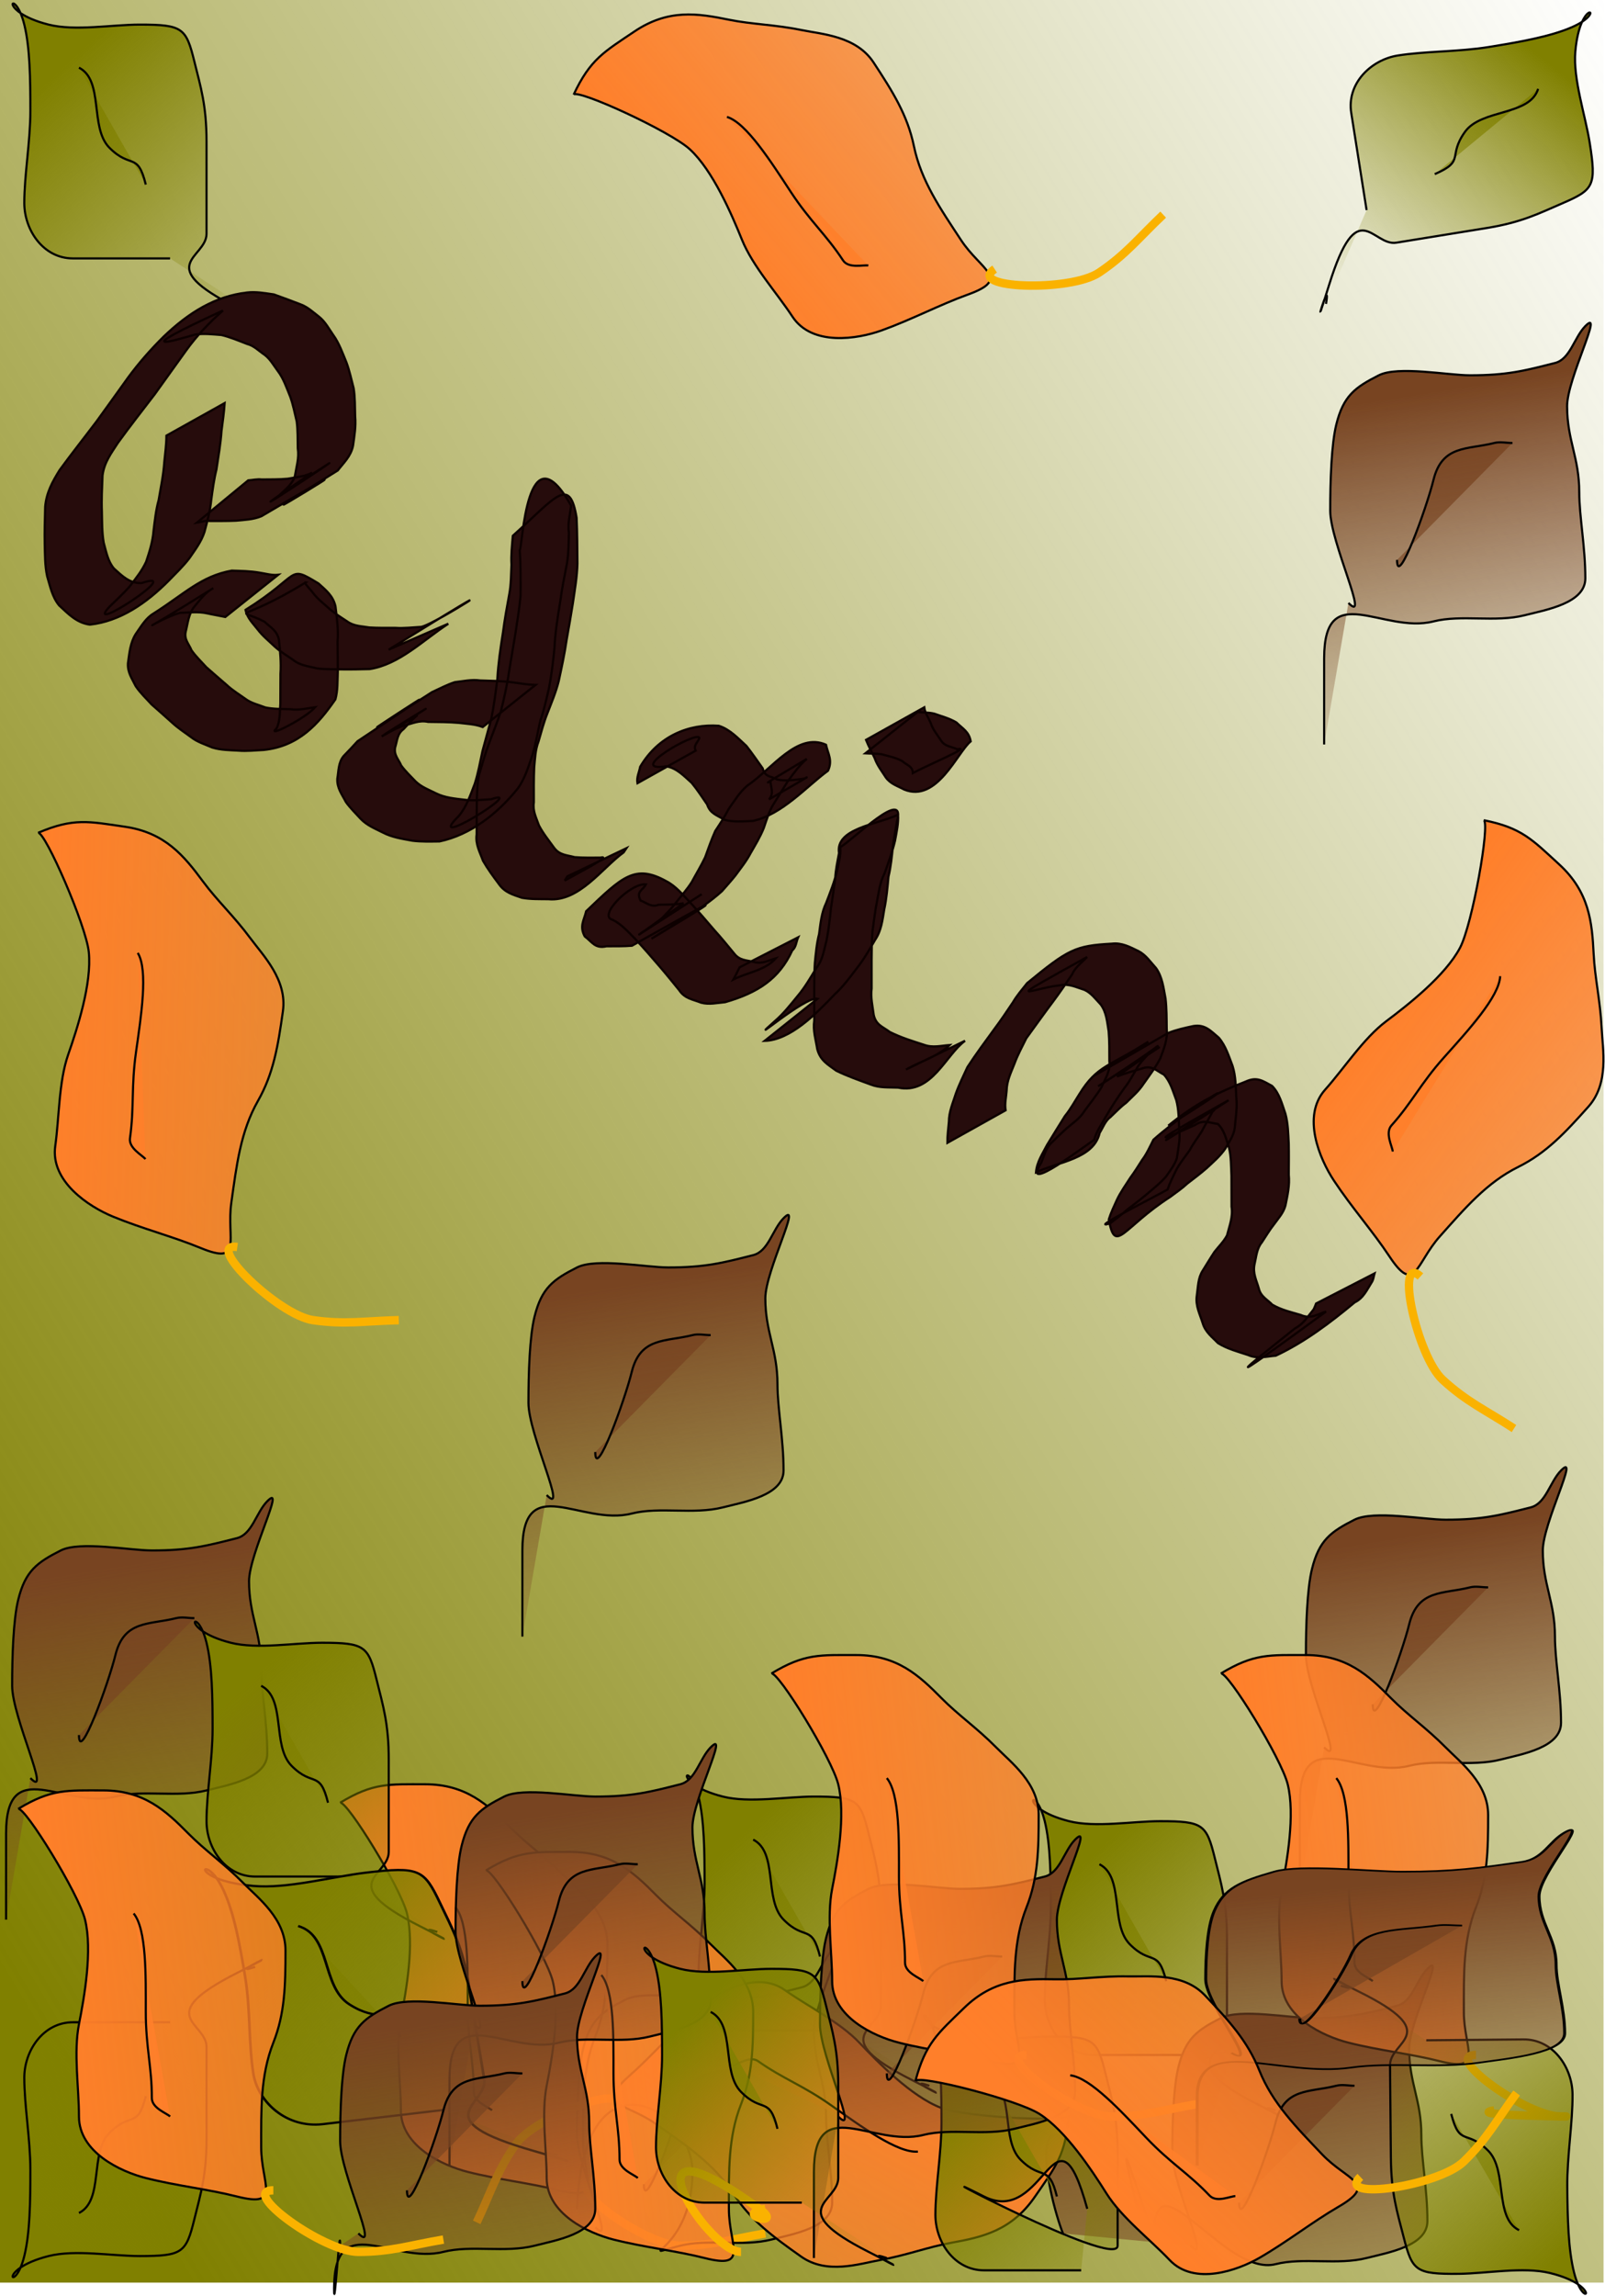 <?xml version="1.0" encoding="UTF-8" standalone="no"?>
<!-- Created with Inkscape (http://www.inkscape.org/) -->
<svg
   xmlns:dc="http://purl.org/dc/elements/1.1/"
   xmlns:cc="http://web.resource.org/cc/"
   xmlns:rdf="http://www.w3.org/1999/02/22-rdf-syntax-ns#"
   xmlns:svg="http://www.w3.org/2000/svg"
   xmlns="http://www.w3.org/2000/svg"
   xmlns:xlink="http://www.w3.org/1999/xlink"
   xmlns:sodipodi="http://sodipodi.sourceforge.net/DTD/sodipodi-0.dtd"
   xmlns:inkscape="http://www.inkscape.org/namespaces/inkscape"
   width="737.606"
   height="1054.348"
   id="svg2"
   inkscape:label="Pozadí"
   sodipodi:version="0.32"
   inkscape:version="0.44.1"
   sodipodi:docbase="D:\_petr_\School\INKSCAPE\svg\04.Rocni obdobi a prirodni deje"
   sodipodi:docname="podzim_2.svg"
   inkscape:export-filename="C:\Documents and Settings\Markéta Bauerová\Plocha\inkscape já\podzim.png"
   inkscape:export-xdpi="90"
   inkscape:export-ydpi="90"
   version="1.0">
  <defs
     id="defs3">
    <linearGradient
       inkscape:collect="always"
       id="linearGradient6381">
      <stop
         style="stop-color:#ff7f2a;stop-opacity:1;"
         offset="0"
         id="stop6383" />
      <stop
         style="stop-color:#ff7f2a;stop-opacity:0;"
         offset="1"
         id="stop6385" />
    </linearGradient>
    <linearGradient
       inkscape:collect="always"
       id="linearGradient6371">
      <stop
         style="stop-color:olive;stop-opacity:1;"
         offset="0"
         id="stop6373" />
      <stop
         style="stop-color:olive;stop-opacity:0;"
         offset="1"
         id="stop6375" />
    </linearGradient>
    <linearGradient
       inkscape:collect="always"
       id="linearGradient6349">
      <stop
         style="stop-color:#784421;stop-opacity:1;"
         offset="0"
         id="stop6351" />
      <stop
         style="stop-color:#784421;stop-opacity:0;"
         offset="1"
         id="stop6353" />
    </linearGradient>
    <linearGradient
       inkscape:collect="always"
       xlink:href="#linearGradient6371"
       id="linearGradient2759"
       gradientUnits="userSpaceOnUse"
       x1="82.857"
       y1="1055.219"
       x2="1040"
       y2="469.505"
       gradientTransform="translate(5.847,6.72)" />
    <linearGradient
       inkscape:collect="always"
       xlink:href="#linearGradient6371"
       id="linearGradient2861"
       gradientUnits="userSpaceOnUse"
       x1="165.714"
       y1="352.362"
       x2="263.695"
       y2="458.076"
       gradientTransform="translate(-137.01,-324.709)" />
    <linearGradient
       inkscape:collect="always"
       xlink:href="#linearGradient6371"
       id="linearGradient2864"
       gradientUnits="userSpaceOnUse"
       x1="165.714"
       y1="352.362"
       x2="263.695"
       y2="458.076"
       gradientTransform="translate(-137.01,-324.709)" />
    <linearGradient
       inkscape:collect="always"
       xlink:href="#linearGradient6371"
       id="linearGradient2867"
       gradientUnits="userSpaceOnUse"
       x1="165.714"
       y1="352.362"
       x2="263.695"
       y2="458.076"
       gradientTransform="matrix(0.158,0.987,-0.987,0.158,1054.931,-185.869)" />
    <linearGradient
       inkscape:collect="always"
       xlink:href="#linearGradient6371"
       id="linearGradient2870"
       gradientUnits="userSpaceOnUse"
       x1="165.714"
       y1="352.362"
       x2="263.695"
       y2="458.076"
       gradientTransform="matrix(0.158,0.987,-0.987,0.158,1054.931,-185.869)" />
    <linearGradient
       inkscape:collect="always"
       xlink:href="#linearGradient6381"
       id="linearGradient2873"
       gradientUnits="userSpaceOnUse"
       x1="102.857"
       y1="809.505"
       x2="580"
       y2="754.507"
       gradientTransform="matrix(0.833,-0.554,0.554,0.833,-161.433,-449.346)" />
    <linearGradient
       inkscape:collect="always"
       xlink:href="#linearGradient6381"
       id="linearGradient2877"
       gradientUnits="userSpaceOnUse"
       x1="102.857"
       y1="809.505"
       x2="580"
       y2="754.507"
       gradientTransform="matrix(0.833,-0.554,0.554,0.833,-161.433,-449.346)" />
    <linearGradient
       inkscape:collect="always"
       xlink:href="#linearGradient6371"
       id="linearGradient2886"
       gradientUnits="userSpaceOnUse"
       x1="165.714"
       y1="352.362"
       x2="263.695"
       y2="458.076"
       gradientTransform="translate(5.847,6.72)" />
    <linearGradient
       inkscape:collect="always"
       xlink:href="#linearGradient6371"
       id="linearGradient2888"
       gradientUnits="userSpaceOnUse"
       x1="165.714"
       y1="352.362"
       x2="263.695"
       y2="458.076"
       gradientTransform="translate(5.847,6.72)" />
    <linearGradient
       inkscape:collect="always"
       xlink:href="#linearGradient6349"
       id="linearGradient2890"
       gradientUnits="userSpaceOnUse"
       x1="182.857"
       y1="369.505"
       x2="211.429"
       y2="552.362"
       gradientTransform="translate(5.847,6.72)" />
    <linearGradient
       inkscape:collect="always"
       xlink:href="#linearGradient6349"
       id="linearGradient2892"
       gradientUnits="userSpaceOnUse"
       x1="182.857"
       y1="369.505"
       x2="211.429"
       y2="552.362"
       gradientTransform="translate(5.847,6.72)" />
    <linearGradient
       inkscape:collect="always"
       xlink:href="#linearGradient6371"
       id="linearGradient2894"
       gradientUnits="userSpaceOnUse"
       x1="165.714"
       y1="352.362"
       x2="263.695"
       y2="458.076"
       gradientTransform="translate(5.847,6.72)" />
    <linearGradient
       inkscape:collect="always"
       xlink:href="#linearGradient6371"
       id="linearGradient2896"
       gradientUnits="userSpaceOnUse"
       x1="165.714"
       y1="352.362"
       x2="263.695"
       y2="458.076"
       gradientTransform="translate(5.847,6.72)" />
    <linearGradient
       inkscape:collect="always"
       xlink:href="#linearGradient6349"
       id="linearGradient2898"
       gradientUnits="userSpaceOnUse"
       x1="182.857"
       y1="369.505"
       x2="211.429"
       y2="552.362"
       gradientTransform="translate(5.847,6.72)" />
    <linearGradient
       inkscape:collect="always"
       xlink:href="#linearGradient6349"
       id="linearGradient2900"
       gradientUnits="userSpaceOnUse"
       x1="182.857"
       y1="369.505"
       x2="211.429"
       y2="552.362"
       gradientTransform="translate(5.847,6.72)" />
    <linearGradient
       inkscape:collect="always"
       xlink:href="#linearGradient6381"
       id="linearGradient2902"
       gradientUnits="userSpaceOnUse"
       x1="102.857"
       y1="809.505"
       x2="580"
       y2="754.507"
       gradientTransform="translate(5.847,6.72)" />
    <linearGradient
       inkscape:collect="always"
       xlink:href="#linearGradient6381"
       id="linearGradient2904"
       gradientUnits="userSpaceOnUse"
       x1="102.857"
       y1="809.505"
       x2="580"
       y2="754.507"
       gradientTransform="translate(5.847,6.72)" />
    <linearGradient
       inkscape:collect="always"
       xlink:href="#linearGradient6349"
       id="linearGradient2906"
       gradientUnits="userSpaceOnUse"
       x1="182.857"
       y1="369.505"
       x2="211.429"
       y2="552.362"
       gradientTransform="translate(5.847,6.72)" />
    <linearGradient
       inkscape:collect="always"
       xlink:href="#linearGradient6349"
       id="linearGradient2908"
       gradientUnits="userSpaceOnUse"
       x1="182.857"
       y1="369.505"
       x2="211.429"
       y2="552.362"
       gradientTransform="translate(5.847,6.72)" />
    <linearGradient
       inkscape:collect="always"
       xlink:href="#linearGradient6381"
       id="linearGradient2910"
       gradientUnits="userSpaceOnUse"
       x1="102.857"
       y1="809.505"
       x2="580"
       y2="754.507"
       gradientTransform="translate(5.847,6.72)" />
    <linearGradient
       inkscape:collect="always"
       xlink:href="#linearGradient6381"
       id="linearGradient2912"
       gradientUnits="userSpaceOnUse"
       x1="102.857"
       y1="809.505"
       x2="580"
       y2="754.507"
       gradientTransform="translate(5.847,6.72)" />
    <linearGradient
       inkscape:collect="always"
       xlink:href="#linearGradient6371"
       id="linearGradient2914"
       gradientUnits="userSpaceOnUse"
       x1="165.714"
       y1="352.362"
       x2="263.695"
       y2="458.076"
       gradientTransform="translate(5.847,6.72)" />
    <linearGradient
       inkscape:collect="always"
       xlink:href="#linearGradient6371"
       id="linearGradient2916"
       gradientUnits="userSpaceOnUse"
       x1="165.714"
       y1="352.362"
       x2="263.695"
       y2="458.076"
       gradientTransform="translate(5.847,6.72)" />
    <linearGradient
       inkscape:collect="always"
       xlink:href="#linearGradient6349"
       id="linearGradient2918"
       gradientUnits="userSpaceOnUse"
       x1="182.857"
       y1="369.505"
       x2="214.286"
       y2="429.505"
       gradientTransform="translate(5.847,6.72)" />
    <linearGradient
       inkscape:collect="always"
       xlink:href="#linearGradient6349"
       id="linearGradient2920"
       gradientUnits="userSpaceOnUse"
       x1="182.857"
       y1="369.505"
       x2="211.429"
       y2="552.362"
       gradientTransform="translate(5.847,6.72)" />
    <linearGradient
       inkscape:collect="always"
       xlink:href="#linearGradient6381"
       id="linearGradient2922"
       gradientUnits="userSpaceOnUse"
       x1="102.857"
       y1="809.505"
       x2="580"
       y2="754.507"
       gradientTransform="translate(2.163,-8.641)" />
    <linearGradient
       inkscape:collect="always"
       xlink:href="#linearGradient6381"
       id="linearGradient2924"
       gradientUnits="userSpaceOnUse"
       x1="102.857"
       y1="809.505"
       x2="580"
       y2="754.507"
       gradientTransform="translate(2.163,-8.641)" />
    <linearGradient
       inkscape:collect="always"
       xlink:href="#linearGradient6371"
       id="linearGradient2926"
       gradientUnits="userSpaceOnUse"
       x1="165.714"
       y1="352.362"
       x2="263.695"
       y2="458.076"
       gradientTransform="translate(5.847,6.72)" />
    <linearGradient
       inkscape:collect="always"
       xlink:href="#linearGradient6371"
       id="linearGradient2928"
       gradientUnits="userSpaceOnUse"
       x1="165.714"
       y1="352.362"
       x2="263.695"
       y2="458.076"
       gradientTransform="translate(5.847,6.72)" />
    <linearGradient
       inkscape:collect="always"
       xlink:href="#linearGradient6371"
       id="linearGradient2930"
       gradientUnits="userSpaceOnUse"
       x1="165.714"
       y1="352.362"
       x2="263.695"
       y2="458.076"
       gradientTransform="translate(3.746,7.023)" />
    <linearGradient
       inkscape:collect="always"
       xlink:href="#linearGradient6371"
       id="linearGradient2932"
       gradientUnits="userSpaceOnUse"
       x1="165.714"
       y1="352.362"
       x2="263.695"
       y2="458.076"
       gradientTransform="translate(3.746,7.023)" />
    <linearGradient
       inkscape:collect="always"
       xlink:href="#linearGradient6349"
       id="linearGradient2934"
       gradientUnits="userSpaceOnUse"
       x1="182.857"
       y1="369.505"
       x2="211.429"
       y2="552.362"
       gradientTransform="translate(5.847,6.72)" />
    <linearGradient
       inkscape:collect="always"
       xlink:href="#linearGradient6349"
       id="linearGradient2936"
       gradientUnits="userSpaceOnUse"
       x1="182.857"
       y1="369.505"
       x2="211.429"
       y2="552.362"
       gradientTransform="translate(5.847,6.72)" />
    <linearGradient
       inkscape:collect="always"
       xlink:href="#linearGradient6381"
       id="linearGradient2938"
       gradientUnits="userSpaceOnUse"
       x1="102.857"
       y1="809.505"
       x2="580"
       y2="754.507"
       gradientTransform="translate(5.847,6.72)" />
    <linearGradient
       inkscape:collect="always"
       xlink:href="#linearGradient6381"
       id="linearGradient2940"
       gradientUnits="userSpaceOnUse"
       x1="102.857"
       y1="809.505"
       x2="580"
       y2="754.507"
       gradientTransform="translate(5.847,6.72)" />
    <linearGradient
       inkscape:collect="always"
       xlink:href="#linearGradient6371"
       id="linearGradient2942"
       gradientUnits="userSpaceOnUse"
       x1="165.714"
       y1="352.362"
       x2="263.695"
       y2="458.076"
       gradientTransform="translate(5.847,-6.72)" />
    <linearGradient
       inkscape:collect="always"
       xlink:href="#linearGradient6371"
       id="linearGradient2944"
       gradientUnits="userSpaceOnUse"
       x1="165.714"
       y1="352.362"
       x2="263.695"
       y2="458.076"
       gradientTransform="translate(5.847,-6.72)" />
    <linearGradient
       inkscape:collect="always"
       xlink:href="#linearGradient6349"
       id="linearGradient2946"
       gradientUnits="userSpaceOnUse"
       x1="182.857"
       y1="369.505"
       x2="211.429"
       y2="552.362"
       gradientTransform="translate(5.847,6.72)" />
    <linearGradient
       inkscape:collect="always"
       xlink:href="#linearGradient6349"
       id="linearGradient2948"
       gradientUnits="userSpaceOnUse"
       x1="182.857"
       y1="369.505"
       x2="211.429"
       y2="552.362"
       gradientTransform="translate(5.847,6.72)" />
    <linearGradient
       inkscape:collect="always"
       xlink:href="#linearGradient6381"
       id="linearGradient2950"
       gradientUnits="userSpaceOnUse"
       x1="102.857"
       y1="809.505"
       x2="580"
       y2="754.507"
       gradientTransform="translate(5.847,6.72)" />
    <linearGradient
       inkscape:collect="always"
       xlink:href="#linearGradient6381"
       id="linearGradient2952"
       gradientUnits="userSpaceOnUse"
       x1="102.857"
       y1="809.505"
       x2="580"
       y2="754.507"
       gradientTransform="translate(5.847,6.72)" />
    <linearGradient
       inkscape:collect="always"
       xlink:href="#linearGradient6371"
       id="linearGradient2954"
       gradientUnits="userSpaceOnUse"
       x1="165.714"
       y1="352.362"
       x2="263.695"
       y2="455.219"
       gradientTransform="translate(5.847,6.72)" />
    <linearGradient
       inkscape:collect="always"
       xlink:href="#linearGradient6371"
       id="linearGradient2956"
       gradientUnits="userSpaceOnUse"
       x1="165.714"
       y1="352.362"
       x2="263.695"
       y2="458.076"
       gradientTransform="translate(5.847,6.72)" />
    <linearGradient
       inkscape:collect="always"
       xlink:href="#linearGradient6349"
       id="linearGradient2958"
       gradientUnits="userSpaceOnUse"
       x1="182.857"
       y1="369.505"
       x2="211.429"
       y2="552.362"
       gradientTransform="translate(5.847,6.72)" />
    <linearGradient
       inkscape:collect="always"
       xlink:href="#linearGradient6349"
       id="linearGradient2960"
       gradientUnits="userSpaceOnUse"
       x1="182.857"
       y1="369.505"
       x2="211.429"
       y2="552.362"
       gradientTransform="translate(5.847,6.72)" />
    <linearGradient
       inkscape:collect="always"
       xlink:href="#linearGradient6381"
       id="linearGradient2962"
       gradientUnits="userSpaceOnUse"
       x1="102.857"
       y1="809.505"
       x2="580"
       y2="754.507"
       gradientTransform="translate(5.847,6.72)" />
    <linearGradient
       inkscape:collect="always"
       xlink:href="#linearGradient6381"
       id="linearGradient2964"
       gradientUnits="userSpaceOnUse"
       x1="102.857"
       y1="809.505"
       x2="580"
       y2="754.507"
       gradientTransform="translate(5.847,6.72)" />
    <linearGradient
       inkscape:collect="always"
       xlink:href="#linearGradient6371"
       id="linearGradient2966"
       gradientUnits="userSpaceOnUse"
       x1="165.714"
       y1="352.362"
       x2="263.695"
       y2="458.076"
       gradientTransform="translate(-5.786,-6.772)" />
    <linearGradient
       inkscape:collect="always"
       xlink:href="#linearGradient6371"
       id="linearGradient2968"
       gradientUnits="userSpaceOnUse"
       x1="165.714"
       y1="352.362"
       x2="263.695"
       y2="458.076"
       gradientTransform="translate(-5.786,-6.772)" />
    <linearGradient
       inkscape:collect="always"
       xlink:href="#linearGradient6349"
       id="linearGradient2970"
       gradientUnits="userSpaceOnUse"
       x1="182.857"
       y1="369.505"
       x2="211.429"
       y2="552.362"
       gradientTransform="translate(4.156,8.439)" />
    <linearGradient
       inkscape:collect="always"
       xlink:href="#linearGradient6349"
       id="linearGradient2972"
       gradientUnits="userSpaceOnUse"
       x1="182.857"
       y1="369.505"
       x2="211.429"
       y2="552.362"
       gradientTransform="translate(4.156,8.439)" />
    <linearGradient
       inkscape:collect="always"
       xlink:href="#linearGradient6381"
       id="linearGradient2974"
       gradientUnits="userSpaceOnUse"
       x1="119.564"
       y1="770.075"
       x2="580"
       y2="754.507"
       gradientTransform="translate(-0.444,8.897)" />
    <linearGradient
       inkscape:collect="always"
       xlink:href="#linearGradient6381"
       id="linearGradient2976"
       gradientUnits="userSpaceOnUse"
       x1="102.857"
       y1="809.505"
       x2="580"
       y2="754.507"
       gradientTransform="translate(-0.444,8.897)" />
    <linearGradient
       inkscape:collect="always"
       xlink:href="#linearGradient6381"
       id="linearGradient3059"
       gradientUnits="userSpaceOnUse"
       x1="102.857"
       y1="809.505"
       x2="580"
       y2="754.507"
       gradientTransform="matrix(0.742,0.671,-0.671,0.742,1076.858,-157.781)" />
    <linearGradient
       inkscape:collect="always"
       xlink:href="#linearGradient6381"
       id="linearGradient3063"
       gradientUnits="userSpaceOnUse"
       x1="102.857"
       y1="809.505"
       x2="580"
       y2="754.507"
       gradientTransform="matrix(0.742,0.671,-0.671,0.742,1076.858,-157.781)" />
    <linearGradient
       inkscape:collect="always"
       xlink:href="#linearGradient6349"
       id="linearGradient3070"
       gradientUnits="userSpaceOnUse"
       x1="182.857"
       y1="369.505"
       x2="211.429"
       y2="552.362"
       gradientTransform="translate(-157.01,266.72)" />
    <linearGradient
       inkscape:collect="always"
       xlink:href="#linearGradient6349"
       id="linearGradient3073"
       gradientUnits="userSpaceOnUse"
       x1="182.857"
       y1="369.505"
       x2="211.429"
       y2="552.362"
       gradientTransform="translate(-157.01,266.72)" />
    <linearGradient
       inkscape:collect="always"
       xlink:href="#linearGradient6381"
       id="linearGradient3080"
       gradientUnits="userSpaceOnUse"
       x1="102.857"
       y1="809.505"
       x2="580"
       y2="754.507"
       gradientTransform="matrix(0.99,0.142,-0.142,0.99,28.881,-269.224)" />
    <linearGradient
       inkscape:collect="always"
       xlink:href="#linearGradient6381"
       id="linearGradient3084"
       gradientUnits="userSpaceOnUse"
       x1="102.857"
       y1="809.505"
       x2="580"
       y2="754.507"
       gradientTransform="matrix(0.99,0.142,-0.142,0.99,28.881,-269.224)" />
    <linearGradient
       inkscape:collect="always"
       xlink:href="#linearGradient6349"
       id="linearGradient3091"
       gradientUnits="userSpaceOnUse"
       x1="182.857"
       y1="369.505"
       x2="211.429"
       y2="552.362"
       gradientTransform="translate(220.133,-147.566)" />
    <linearGradient
       inkscape:collect="always"
       xlink:href="#linearGradient6349"
       id="linearGradient3094"
       gradientUnits="userSpaceOnUse"
       x1="182.857"
       y1="369.505"
       x2="211.429"
       y2="552.362"
       gradientTransform="translate(220.133,-147.566)" />
  </defs>
  <sodipodi:namedview
     id="base"
     pagecolor="#ffffff"
     bordercolor="#666666"
     borderopacity="1.0"
     inkscape:pageopacity="0.0"
     inkscape:pageshadow="2"
     inkscape:zoom="0.35"
     inkscape:cx="375"
     inkscape:cy="453.06621"
     inkscape:document-units="px"
     inkscape:current-layer="layer1"
     inkscape:window-width="1024"
     inkscape:window-height="712"
     inkscape:window-x="0"
     inkscape:window-y="0" />
  <g
     inkscape:label="Vrstva 1"
     inkscape:groupmode="layer"
     id="layer1"
     transform="translate(-5.714,-6.648)">
    <g
       id="g4036"
       transform="matrix(0.977,0,0,0.989,8.507,8.551)"
       inkscape:export-filename="/media/KINGSTON/inkscape/8.b/Bauerova Marketa/inkscape ja/podzim.png"
       inkscape:export-xdpi="90"
       inkscape:export-ydpi="90">
      <rect
         y="-1.924"
         x="-2.857"
         height="1060"
         width="754.286"
         id="rect8611"
         style="fill:url(#linearGradient2759);fill-opacity:1;stroke:none;stroke-width:3.9;stroke-miterlimit:4;stroke-dasharray:none;stroke-opacity:1" />
      <path
         id="path1879"
         d="M 266.988,42.001 C 269.281,39.483 312.477,59.067 321.64,67.414 C 332.483,77.291 341.281,97.547 346.163,109.437 C 351.222,121.758 362.495,133.99 369.9,145.12 C 379.077,158.916 400.367,155.605 411.892,151.502 C 426.103,146.443 439.096,139.611 452.323,134.902 C 472.996,127.542 458.617,123.73 449.178,109.541 C 439.503,94.996 430.422,82.105 427.034,65.935 C 424.015,51.522 417.005,40.54 408.055,27.087 C 399.886,14.807 383.981,14.004 373.996,11.996 C 361.462,9.477 350.994,9.433 339.926,7.208 C 325.327,4.272 311.463,2.121 295.545,12.71 C 281.349,22.153 274.801,25.549 266.988,42.001 z "
         style="fill:url(#linearGradient2877);fill-opacity:1;fill-rule:evenodd;stroke:black;stroke-width:1;stroke-linecap:butt;stroke-linejoin:miter;stroke-miterlimit:4;stroke-dasharray:none;stroke-opacity:1" />
      <path
         id="path1881"
         d="M 465.013,123.028 C 451.371,132.103 500.5,133.738 514.142,124.662 C 526.944,116.147 532.47,108.801 544.282,97.75"
         style="fill:none;fill-opacity:1;fill-rule:evenodd;stroke:#fab200;stroke-width:3.9;stroke-linecap:butt;stroke-linejoin:miter;stroke-miterlimit:4;stroke-dasharray:none;stroke-opacity:1" />
      <path
         id="path1883"
         d="M 339.088,52.375 C 348.202,55.042 359.957,73.429 369.166,87.272 C 378.27,100.958 385.642,106.882 393.699,118.994 C 396.322,122.938 403.448,120.954 405.583,121.383"
         style="fill:url(#linearGradient2873);fill-opacity:1;fill-rule:evenodd;stroke:black;stroke-width:1;stroke-linecap:butt;stroke-linejoin:miter;stroke-miterlimit:4;stroke-dasharray:none;stroke-opacity:1" />
      <path
         style="fill:url(#linearGradient2870);fill-opacity:1;fill-rule:evenodd;stroke:black;stroke-width:1px;stroke-linecap:butt;stroke-linejoin:miter;stroke-opacity:1"
         d="M 639.968,95.645 C 638.955,89.314 635.13,65.4 632.748,50.504 C 630.547,36.747 642.155,25.852 654.529,23.872 C 667.473,21.802 683.294,22.165 697.3,19.925 C 711.715,17.619 726.166,15.133 736.346,10.786 C 753.908,3.287 740.393,-3.818 738.151,22.071 C 737.043,34.866 742.88,51.634 744.92,64.39 C 748.118,84.38 746.828,86.18 732.054,92.489 C 720.717,97.33 712.85,101.348 696.28,103.998 C 682.173,106.255 668.067,108.511 653.96,110.767 C 642.646,112.577 635.821,87.543 622.361,130.289 C 612.668,161.074 623.455,123.644 620.894,139.204"
         id="path7356" />
      <path
         style="fill:url(#linearGradient2867);fill-opacity:1;fill-rule:evenodd;stroke:black;stroke-width:1px;stroke-linecap:butt;stroke-linejoin:miter;stroke-opacity:1"
         d="M 720.659,39.336 C 716.675,51.989 694.019,48.565 686.238,59.309 C 677.854,70.886 686.665,72.69 672.018,78.944"
         id="path7358" />
      <path
         style="fill:url(#linearGradient2864);fill-opacity:1;fill-rule:evenodd;stroke:black;stroke-width:1px;stroke-linecap:butt;stroke-linejoin:miter;stroke-opacity:1"
         d="M 77.143,118.076 C 70.732,118.076 46.513,118.076 31.429,118.076 C 17.496,118.076 8.571,104.894 8.571,92.362 C 8.571,79.254 11.429,63.689 11.429,49.505 C 11.429,34.906 11.256,20.244 8.571,9.505 C 3.94,-9.021 -5.21,3.202 20,9.505 C 32.459,12.62 49.939,9.505 62.857,9.505 C 83.101,9.505 84.675,11.062 88.571,26.648 C 91.561,38.607 94.286,47.01 94.286,63.791 C 94.286,78.076 94.286,92.362 94.286,106.648 C 94.286,118.107 68.488,120.892 108.571,140.934 C 137.439,155.367 102.183,138.804 117.143,143.791"
         id="path7396" />
      <path
         style="fill:url(#linearGradient2861);fill-opacity:1;fill-rule:evenodd;stroke:black;stroke-width:1px;stroke-linecap:butt;stroke-linejoin:miter;stroke-opacity:1"
         d="M 34.286,29.505 C 46.15,35.437 39.192,57.268 48.571,66.648 C 58.679,76.755 61.852,68.34 65.714,83.791"
         id="path7398" />
      <path
         style="fill:url(#linearGradient3094);fill-opacity:1;fill-rule:evenodd;stroke:black;stroke-width:1px;stroke-linecap:butt;stroke-linejoin:miter;stroke-opacity:1"
         d="M 631.429,278.076 C 641.73,288.378 622.857,249.788 622.857,235.219 C 622.857,221.571 623.383,204.544 625.714,195.219 C 629.054,181.86 634.563,177.938 645.714,172.362 C 654.719,167.86 678.239,172.362 688.572,172.362 C 706.096,172.362 714.045,170.28 728.572,166.648 C 735.788,164.844 737.598,154.765 742.857,149.505 C 751.842,140.52 734.286,173.942 734.286,186.648 C 734.286,202.587 740,210.466 740,226.648 C 740,237.959 742.857,251.836 742.857,266.648 C 742.857,278.184 724.587,281.216 714.286,283.791 C 700.508,287.235 684.587,283.358 671.429,286.648 C 647.55,292.618 620,266.562 620,303.791 C 620,317.124 620,330.457 620,343.791"
         id="path7322" />
      <path
         style="fill:url(#linearGradient3091);fill-opacity:1;fill-rule:evenodd;stroke:black;stroke-width:1px;stroke-linecap:butt;stroke-linejoin:miter;stroke-opacity:1"
         d="M 654.286,258.076 C 654.286,271.712 668.121,234.163 671.429,220.934 C 675.512,204.6 687.287,206.969 700,203.791 C 702.772,203.098 705.714,203.791 708.572,203.791"
         id="path7324" />
      <path
         style="fill:url(#linearGradient3084);fill-opacity:1;fill-rule:evenodd;stroke:black;stroke-width:1;stroke-linecap:butt;stroke-linejoin:miter;stroke-miterlimit:4;stroke-dasharray:none;stroke-opacity:1"
         d="M 15.078,384.81 C 18.466,384.461 37.633,427.843 38.906,440.172 C 40.412,454.762 33.478,475.729 29.198,487.849 C 24.762,500.408 25.021,517.041 23.127,530.274 C 20.78,546.677 38.864,558.391 50.192,563.009 C 64.16,568.703 78.402,572.264 91.403,577.564 C 111.724,585.849 103.54,573.427 105.954,556.557 C 108.428,539.264 110.244,523.6 118.49,509.284 C 125.841,496.524 127.929,483.664 130.217,467.669 C 132.306,453.068 120.98,441.873 114.87,433.724 C 107.202,423.495 99.424,416.488 92.653,407.455 C 83.721,395.54 74.815,384.699 55.889,381.991 C 39.011,379.576 31.866,377.746 15.078,384.81 z "
         id="path7328" />
      <path
         style="fill:none;fill-opacity:1;fill-rule:evenodd;stroke:#fab200;stroke-width:3.9;stroke-linecap:butt;stroke-linejoin:miter;stroke-miterlimit:4;stroke-dasharray:none;stroke-opacity:1"
         d="M 108.778,577.164 C 92.558,574.843 128.107,608.792 144.328,611.113 C 159.548,613.291 168.563,611.495 184.734,611.122"
         id="path7330" />
      <path
         style="fill:url(#linearGradient3080);fill-opacity:1;fill-rule:evenodd;stroke:black;stroke-width:1;stroke-linecap:butt;stroke-linejoin:miter;stroke-miterlimit:4;stroke-dasharray:none;stroke-opacity:1"
         d="M 61.937,440.581 C 66.957,448.642 63.474,470.185 61.119,486.644 C 58.79,502.916 60.342,512.245 58.281,526.645 C 57.61,531.334 64.246,534.602 65.552,536.345"
         id="path7332" />
      <path
         id="path7382"
         d="M 254.286,692.362 C 264.587,702.664 245.714,664.074 245.714,649.505 C 245.714,635.857 246.24,618.83 248.572,609.505 C 251.911,596.146 257.421,592.223 268.572,586.648 C 277.576,582.145 301.096,586.648 311.429,586.648 C 328.953,586.648 336.902,584.565 351.429,580.934 C 358.645,579.129 360.455,569.05 365.714,563.791 C 374.699,554.806 357.143,588.227 357.143,600.934 C 357.143,616.873 362.857,624.751 362.857,640.934 C 362.857,652.245 365.714,666.122 365.714,680.934 C 365.714,692.469 347.444,695.501 337.143,698.076 C 323.365,701.521 307.444,697.644 294.286,700.934 C 270.407,706.903 242.857,680.847 242.857,718.076 C 242.857,731.41 242.857,744.743 242.857,758.076"
         style="fill:url(#linearGradient3073);fill-opacity:1;fill-rule:evenodd;stroke:black;stroke-width:1px;stroke-linecap:butt;stroke-linejoin:miter;stroke-opacity:1" />
      <path
         id="path7384"
         d="M 277.143,672.362 C 277.143,685.998 290.979,648.448 294.286,635.219 C 298.369,618.886 310.144,621.255 322.857,618.076 C 325.629,617.383 328.572,618.076 331.429,618.076"
         style="fill:url(#linearGradient3070);fill-opacity:1;fill-rule:evenodd;stroke:black;stroke-width:1px;stroke-linecap:butt;stroke-linejoin:miter;stroke-opacity:1" />
      <path
         id="path7388"
         d="M 695.104,378.963 C 698.109,380.567 689.755,427.253 683.92,438.188 C 677.014,451.128 659.545,464.639 649.222,472.297 C 638.524,480.231 629.443,494.168 620.476,504.084 C 609.362,516.373 617.81,536.194 624.622,546.355 C 633.022,558.884 642.841,569.797 650.66,581.458 C 662.88,599.686 663.037,584.811 674.468,572.171 C 686.184,559.215 696.445,547.24 711.285,539.979 C 724.512,533.506 733.431,524.009 744.269,512.025 C 754.161,501.085 751.026,485.472 750.515,475.299 C 749.874,462.531 747.341,452.374 746.774,441.099 C 746.027,426.226 744.701,412.259 730.521,399.436 C 717.875,387.999 712.973,382.489 695.104,378.963 z "
         style="fill:url(#linearGradient3063);fill-opacity:1;fill-rule:evenodd;stroke:black;stroke-width:1;stroke-linecap:butt;stroke-linejoin:miter;stroke-miterlimit:4;stroke-dasharray:none;stroke-opacity:1" />
      <path
         id="path7390"
         d="M 665.291,590.838 C 653.138,579.847 663.642,627.868 675.795,638.858 C 687.198,649.171 695.678,652.72 709.295,661.45"
         style="fill:none;fill-opacity:1;fill-rule:evenodd;stroke:#fab200;stroke-width:3.9;stroke-linecap:butt;stroke-linejoin:miter;stroke-miterlimit:4;stroke-dasharray:none;stroke-opacity:1" />
      <path
         id="path7392"
         d="M 702.789,451.4 C 702.447,460.89 687.517,476.807 676.365,489.139 C 665.34,501.33 661.412,509.933 651.654,520.723 C 648.478,524.236 652.153,530.654 652.263,532.83"
         style="fill:url(#linearGradient3059);fill-opacity:1;fill-rule:evenodd;stroke:black;stroke-width:1;stroke-linecap:butt;stroke-linejoin:miter;stroke-miterlimit:4;stroke-dasharray:none;stroke-opacity:1" />
      <g
         transform="translate(337.143,502.857)"
         id="g7298">
        <path
           style="fill:url(#linearGradient2886);fill-opacity:1;fill-rule:evenodd;stroke:black;stroke-width:1px;stroke-linecap:butt;stroke-linejoin:miter;stroke-opacity:1"
           d="M 220,449.505 C 213.589,449.505 189.371,449.505 174.286,449.505 C 160.354,449.505 151.429,436.322 151.429,423.791 C 151.429,410.683 154.286,395.117 154.286,380.934 C 154.286,366.335 154.113,351.673 151.429,340.934 C 146.797,322.408 137.647,334.631 162.857,340.934 C 175.316,344.048 192.796,340.934 205.714,340.934 C 225.958,340.934 227.532,342.491 231.429,358.076 C 234.418,370.036 237.143,378.439 237.143,395.219 C 237.143,409.505 237.143,423.791 237.143,438.076 C 237.143,449.535 211.345,452.32 251.429,472.362 C 280.296,486.796 245.04,470.233 260,475.219"
           id="path1871" />
        <path
           style="fill:url(#linearGradient2888);fill-opacity:1;fill-rule:evenodd;stroke:black;stroke-width:1px;stroke-linecap:butt;stroke-linejoin:miter;stroke-opacity:1"
           d="M 177.143,360.934 C 189.008,366.866 182.049,388.697 191.429,398.076 C 201.536,408.184 204.709,399.768 208.571,415.219"
           id="path1873" />
      </g>
      <g
         transform="translate(140,608.571)"
         id="g7294">
        <path
           style="fill:url(#linearGradient2890);fill-opacity:1;fill-rule:evenodd;stroke:black;stroke-width:1px;stroke-linecap:butt;stroke-linejoin:miter;stroke-opacity:1"
           d="M 417.143,432.362 C 427.444,442.664 408.571,404.074 408.571,389.505 C 408.571,375.857 409.097,358.83 411.429,349.505 C 414.768,336.146 420.278,332.223 431.429,326.648 C 440.433,322.146 463.953,326.648 474.286,326.648 C 491.81,326.648 499.759,324.565 514.286,320.934 C 521.502,319.13 523.312,309.05 528.571,303.791 C 537.556,294.806 520,328.227 520,340.934 C 520,356.873 525.714,364.751 525.714,380.934 C 525.714,392.245 528.571,406.122 528.571,420.934 C 528.571,432.469 510.301,435.501 500,438.076 C 486.222,441.521 470.301,437.644 457.143,440.934 C 433.264,446.903 400,389.419 400,426.648 C 400,431.993 381.452,370.632 388.555,400.306 C 394.636,425.715 395.009,427.685 387.341,416.546 C 333.784,338.748 350.13,409.518 357.143,426.648"
           id="path1875"
           sodipodi:nodetypes="cssssssssssssssc" />
        <path
           style="fill:url(#linearGradient2892);fill-opacity:1;fill-rule:evenodd;stroke:black;stroke-width:1px;stroke-linecap:butt;stroke-linejoin:miter;stroke-opacity:1"
           d="M 440,412.362 C 440,425.998 453.836,388.448 457.143,375.219 C 461.226,358.886 473.002,361.255 485.714,358.076 C 488.486,357.384 491.429,358.076 494.286,358.076"
           id="path1877" />
      </g>
      <g
         id="g7314"
         transform="translate(174.286,491.428)">
        <path
           id="path7316"
           d="M 220,449.505 C 213.589,449.505 189.371,449.505 174.286,449.505 C 160.354,449.505 151.429,436.322 151.429,423.791 C 151.429,410.683 154.286,395.117 154.286,380.934 C 154.286,366.335 154.113,351.673 151.429,340.934 C 146.797,322.408 137.647,334.631 162.857,340.934 C 175.316,344.048 192.796,340.934 205.714,340.934 C 225.958,340.934 227.532,342.491 231.429,358.076 C 234.418,370.036 237.143,378.439 237.143,395.219 C 237.143,409.505 237.143,423.791 237.143,438.076 C 237.143,449.535 211.345,452.32 251.429,472.362 C 280.296,486.796 245.04,470.233 260,475.219"
           style="fill:url(#linearGradient2894);fill-opacity:1;fill-rule:evenodd;stroke:black;stroke-width:1px;stroke-linecap:butt;stroke-linejoin:miter;stroke-opacity:1" />
        <path
           id="path7318"
           d="M 177.143,360.934 C 189.008,366.866 182.049,388.697 191.429,398.076 C 201.536,408.184 204.709,399.768 208.571,415.219"
           style="fill:url(#linearGradient2896);fill-opacity:1;fill-rule:evenodd;stroke:black;stroke-width:1px;stroke-linecap:butt;stroke-linejoin:miter;stroke-opacity:1" />
      </g>
      <g
         transform="translate(202.857,377.143)"
         id="g7340">
        <path
           style="fill:url(#linearGradient2898);fill-opacity:1;fill-rule:evenodd;stroke:black;stroke-width:1px;stroke-linecap:butt;stroke-linejoin:miter;stroke-opacity:1"
           d="M 417.143,432.362 C 427.444,442.664 408.571,404.074 408.571,389.505 C 408.571,375.857 409.097,358.83 411.429,349.505 C 414.768,336.146 420.278,332.223 431.429,326.648 C 440.433,322.146 463.953,326.648 474.286,326.648 C 491.81,326.648 499.759,324.565 514.286,320.934 C 521.502,319.13 523.312,309.05 528.571,303.791 C 537.556,294.806 520,328.227 520,340.934 C 520,356.873 525.714,364.751 525.714,380.934 C 525.714,392.245 528.571,406.122 528.571,420.934 C 528.571,432.469 510.301,435.501 500,438.076 C 486.222,441.521 470.301,437.644 457.143,440.934 C 433.264,446.903 405.714,420.848 405.714,458.076 C 405.714,471.41 405.714,484.743 405.714,498.076"
           id="path7342" />
        <path
           style="fill:url(#linearGradient2900);fill-opacity:1;fill-rule:evenodd;stroke:black;stroke-width:1px;stroke-linecap:butt;stroke-linejoin:miter;stroke-opacity:1"
           d="M 440,412.362 C 440,425.998 453.836,388.448 457.143,375.219 C 461.226,358.886 473.002,361.255 485.714,358.076 C 488.486,357.384 491.429,358.076 494.286,358.076"
           id="path7344" />
      </g>
      <g
         transform="translate(71.428,180)"
         id="g7346">
        <path
           style="fill:url(#linearGradient2902);fill-opacity:1;fill-rule:evenodd;stroke:black;stroke-width:1;stroke-linecap:butt;stroke-linejoin:miter;stroke-miterlimit:4;stroke-dasharray:none;stroke-opacity:1"
           d="M 85.714,655.219 C 89.019,654.393 114.137,694.623 117.143,706.648 C 120.7,720.877 116.807,742.615 114.286,755.219 C 111.674,768.28 114.286,784.708 114.286,798.076 C 114.286,814.646 133.846,823.681 145.714,826.648 C 160.348,830.306 174.951,831.814 188.571,835.219 C 209.861,840.542 200,829.404 200,812.362 C 200,794.894 199.579,779.13 205.714,763.791 C 211.183,750.118 211.429,737.092 211.429,720.934 C 211.429,706.185 198.631,696.707 191.429,689.505 C 182.389,680.465 173.697,674.631 165.714,666.648 C 155.185,656.118 144.833,646.648 125.714,646.648 C 108.664,646.648 101.332,645.849 85.714,655.219 z "
           id="path7348" />
        <path
           style="fill:none;fill-opacity:1;fill-rule:evenodd;stroke:#fab200;stroke-width:3.9;stroke-linecap:butt;stroke-linejoin:miter;stroke-miterlimit:4;stroke-dasharray:none;stroke-opacity:1"
           d="M 205.714,832.362 C 189.329,832.362 229.329,860.934 245.714,860.934 C 261.089,860.934 269.759,857.879 285.714,855.219"
           id="path7350" />
        <path
           style="fill:url(#linearGradient2904);fill-opacity:1;fill-rule:evenodd;stroke:black;stroke-width:1;stroke-linecap:butt;stroke-linejoin:miter;stroke-miterlimit:4;stroke-dasharray:none;stroke-opacity:1"
           d="M 140,703.791 C 146.111,711.059 145.714,732.878 145.714,749.505 C 145.714,765.943 148.571,774.958 148.571,789.505 C 148.571,794.242 155.603,796.537 157.143,798.076"
           id="path7352" />
      </g>
      <g
         id="g7360"
         transform="translate(-405.714,391.429)">
        <path
           id="path7362"
           d="M 417.143,432.362 C 427.444,442.664 408.571,404.074 408.571,389.505 C 408.571,375.857 409.097,358.83 411.429,349.505 C 414.768,336.146 420.278,332.223 431.429,326.648 C 440.433,322.146 463.953,326.648 474.286,326.648 C 491.81,326.648 499.759,324.565 514.286,320.934 C 521.502,319.13 523.312,309.05 528.571,303.791 C 537.556,294.806 520,328.227 520,340.934 C 520,356.873 525.714,364.751 525.714,380.934 C 525.714,392.245 528.571,406.122 528.571,420.934 C 528.571,432.469 510.301,435.501 500,438.076 C 486.222,441.521 470.301,437.644 457.143,440.934 C 433.264,446.903 405.714,420.848 405.714,458.076 C 405.714,471.41 405.714,484.743 405.714,498.076"
           style="fill:url(#linearGradient2906);fill-opacity:1;fill-rule:evenodd;stroke:black;stroke-width:1px;stroke-linecap:butt;stroke-linejoin:miter;stroke-opacity:1" />
        <path
           id="path7364"
           d="M 440,412.362 C 440,425.998 453.836,388.448 457.143,375.219 C 461.226,358.886 473.002,361.255 485.714,358.076 C 488.486,357.384 491.429,358.076 494.286,358.076"
           style="fill:url(#linearGradient2908);fill-opacity:1;fill-rule:evenodd;stroke:black;stroke-width:1px;stroke-linecap:butt;stroke-linejoin:miter;stroke-opacity:1" />
      </g>
      <g
         id="g7366"
         transform="translate(485.714,120)">
        <path
           id="path7368"
           d="M 85.714,655.219 C 89.019,654.393 114.137,694.623 117.143,706.648 C 120.7,720.877 116.807,742.615 114.286,755.219 C 111.674,768.28 114.286,784.708 114.286,798.076 C 114.286,814.646 133.846,823.681 145.714,826.648 C 160.348,830.306 174.951,831.814 188.571,835.219 C 209.861,840.542 200,829.404 200,812.362 C 200,794.894 199.579,779.13 205.714,763.791 C 211.183,750.118 211.429,737.092 211.429,720.934 C 211.429,706.185 198.631,696.707 191.429,689.505 C 182.389,680.465 173.697,674.631 165.714,666.648 C 155.185,656.118 144.833,646.648 125.714,646.648 C 108.664,646.648 101.332,645.849 85.714,655.219 z "
           style="fill:url(#linearGradient2910);fill-opacity:1;fill-rule:evenodd;stroke:black;stroke-width:1;stroke-linecap:butt;stroke-linejoin:miter;stroke-miterlimit:4;stroke-dasharray:none;stroke-opacity:1" />
        <path
           id="path7370"
           d="M 205.714,832.362 C 189.329,832.362 229.329,860.934 245.714,860.934 C 261.089,860.934 198.331,860.736 214.286,858.076"
           style="fill:none;fill-opacity:1;fill-rule:evenodd;stroke:#fab200;stroke-width:3.9;stroke-linecap:butt;stroke-linejoin:miter;stroke-miterlimit:4;stroke-dasharray:none;stroke-opacity:1"
           sodipodi:nodetypes="csc" />
        <path
           id="path7372"
           d="M 140,703.791 C 146.111,711.059 145.714,732.878 145.714,749.505 C 145.714,765.943 148.571,774.958 148.571,789.505 C 148.571,794.242 155.603,796.537 157.143,798.076"
           style="fill:url(#linearGradient2912);fill-opacity:1;fill-rule:evenodd;stroke:black;stroke-width:1;stroke-linecap:butt;stroke-linejoin:miter;stroke-miterlimit:4;stroke-dasharray:none;stroke-opacity:1" />
      </g>
      <g
         transform="translate(-57.143,420)"
         id="g7374">
        <path
           style="fill:url(#linearGradient2914);fill-opacity:1;fill-rule:evenodd;stroke:black;stroke-width:1px;stroke-linecap:butt;stroke-linejoin:miter;stroke-opacity:1"
           d="M 220,449.505 C 213.589,449.505 189.371,449.505 174.286,449.505 C 160.354,449.505 151.429,436.322 151.429,423.791 C 151.429,410.683 154.286,395.117 154.286,380.934 C 154.286,366.335 154.113,351.673 151.429,340.934 C 146.797,322.408 137.647,334.631 162.857,340.934 C 175.316,344.048 192.796,340.934 205.714,340.934 C 225.958,340.934 227.532,342.491 231.429,358.076 C 234.418,370.036 237.143,378.439 237.143,395.219 C 237.143,409.505 237.143,423.791 237.143,438.076 C 237.143,449.535 211.345,452.32 251.429,472.362 C 280.296,486.796 245.04,470.233 260,475.219"
           id="path7376" />
        <path
           style="fill:url(#linearGradient2916);fill-opacity:1;fill-rule:evenodd;stroke:black;stroke-width:1px;stroke-linecap:butt;stroke-linejoin:miter;stroke-opacity:1"
           d="M 177.143,360.934 C 189.008,366.866 182.049,388.697 191.429,398.076 C 201.536,408.184 204.709,399.768 208.571,415.219"
           id="path7378" />
      </g>
      <g
         id="g7400"
         transform="translate(-140,600)">
        <path
           id="path7402"
           d="M 417.143,432.362 C 427.444,442.664 408.571,404.074 408.571,389.505 C 408.571,375.857 409.097,358.83 411.429,349.505 C 414.768,336.146 420.278,332.223 431.429,326.648 C 440.433,322.146 463.953,326.648 474.286,326.648 C 491.81,326.648 499.759,324.565 514.286,320.934 C 521.502,319.13 523.312,309.05 528.571,303.791 C 537.556,294.806 520,328.227 520,340.934 C 520,356.873 525.714,364.751 525.714,380.934 C 525.714,392.245 528.571,406.122 528.571,420.934 C 528.571,432.469 510.301,435.501 500,438.076 C 486.222,441.521 470.301,437.644 457.143,440.934 C 433.264,446.903 462.857,443.877 462.857,406.648 C 462.857,377.124 411.429,347.6 408.571,423.791"
           style="fill:url(#linearGradient2918);fill-opacity:1;fill-rule:evenodd;stroke:black;stroke-width:1px;stroke-linecap:butt;stroke-linejoin:miter;stroke-opacity:1"
           sodipodi:nodetypes="cssssssssssssc" />
        <path
           id="path7404"
           d="M 440,412.362 C 440,425.998 453.836,388.448 457.143,375.219 C 461.226,358.886 473.002,361.255 485.714,358.076 C 488.486,357.384 491.429,358.076 494.286,358.076"
           style="fill:url(#linearGradient2920);fill-opacity:1;fill-rule:evenodd;stroke:black;stroke-width:1px;stroke-linecap:butt;stroke-linejoin:miter;stroke-opacity:1" />
      </g>
      <g
         id="g7406"
         transform="matrix(-0.572,0.82,-0.82,-0.572,1086.098,1284.996)">
        <path
           id="path7408"
           d="M 85.714,655.219 C 89.019,654.393 114.137,694.623 117.143,706.648 C 120.7,720.877 116.807,742.615 114.286,755.219 C 111.674,768.28 114.286,784.708 114.286,798.076 C 114.286,814.646 133.846,823.681 145.714,826.648 C 160.348,830.306 174.951,831.814 188.571,835.219 C 209.861,840.542 200,829.404 200,812.362 C 200,794.894 199.579,779.13 205.714,763.791 C 211.183,750.118 211.429,737.092 211.429,720.934 C 211.429,706.185 198.631,696.707 191.429,689.505 C 182.389,680.465 173.697,674.631 165.714,666.648 C 155.185,656.118 144.833,646.648 125.714,646.648 C 108.664,646.648 101.332,645.849 85.714,655.219 z "
           style="fill:url(#linearGradient2922);fill-opacity:1;fill-rule:evenodd;stroke:black;stroke-width:1;stroke-linecap:butt;stroke-linejoin:miter;stroke-miterlimit:4;stroke-dasharray:none;stroke-opacity:1" />
        <path
           id="path7410"
           d="M 205.714,832.362 C 189.329,832.362 229.329,860.934 245.714,860.934 C 261.089,860.934 269.759,857.879 285.714,855.219"
           style="fill:none;fill-opacity:1;fill-rule:evenodd;stroke:#fab200;stroke-width:3.9;stroke-linecap:butt;stroke-linejoin:miter;stroke-miterlimit:4;stroke-dasharray:none;stroke-opacity:1" />
        <path
           id="path7412"
           d="M 140,703.791 C 146.111,711.059 145.714,732.878 145.714,749.505 C 145.714,765.943 148.571,774.958 148.571,789.505 C 148.571,794.242 155.603,796.537 157.143,798.076"
           style="fill:url(#linearGradient2924);fill-opacity:1;fill-rule:evenodd;stroke:black;stroke-width:1;stroke-linecap:butt;stroke-linejoin:miter;stroke-miterlimit:4;stroke-dasharray:none;stroke-opacity:1" />
      </g>
      <g
         transform="translate(285.714,602.857)"
         id="g7334">
        <path
           style="fill:url(#linearGradient2926);fill-opacity:1;fill-rule:evenodd;stroke:black;stroke-width:1px;stroke-linecap:butt;stroke-linejoin:miter;stroke-opacity:1"
           d="M 220,449.505 C 213.589,449.505 189.371,449.505 174.286,449.505 C 160.354,449.505 151.429,436.322 151.429,423.791 C 151.429,410.683 154.286,395.117 154.286,380.934 C 154.286,366.335 154.113,351.673 151.429,340.934 C 146.797,322.408 137.647,334.631 162.857,340.934 C 175.316,344.048 192.796,340.934 205.714,340.934 C 225.958,340.934 227.532,342.491 231.429,358.076 C 234.418,370.036 237.143,378.439 237.143,395.219 C 237.143,409.505 237.143,423.791 237.143,438.076 C 237.143,449.535 134.202,395.177 174.286,415.219 C 203.153,429.653 207.897,367.375 222.857,420.934"
           id="path7336"
           sodipodi:nodetypes="cssssssssssc" />
        <path
           style="fill:url(#linearGradient2928);fill-opacity:1;fill-rule:evenodd;stroke:black;stroke-width:1px;stroke-linecap:butt;stroke-linejoin:miter;stroke-opacity:1"
           d="M 177.143,360.934 C 189.008,366.866 182.049,388.697 191.429,398.076 C 201.536,408.184 204.709,399.768 208.571,415.219"
           id="path7338" />
      </g>
      <g
         inkscape:transform-center-y="-6.2206821"
         inkscape:transform-center-x="57.02293"
         transform="matrix(1.238,-0.144,0.172,1.034,-144.017,544.785)"
         id="g7414">
        <path
           style="fill:url(#linearGradient2930);fill-opacity:1;fill-rule:evenodd;stroke:black;stroke-width:1px;stroke-linecap:butt;stroke-linejoin:miter;stroke-opacity:1"
           d="M 220,449.505 C 213.589,449.505 189.371,449.505 174.286,449.505 C 160.354,449.505 151.429,436.322 151.429,423.791 C 151.429,410.683 154.286,395.117 154.286,380.934 C 154.286,366.335 154.113,351.673 151.429,340.934 C 146.797,322.408 137.647,334.631 162.857,340.934 C 175.316,344.048 192.796,340.934 205.714,340.934 C 225.958,340.934 227.532,342.491 231.429,358.076 C 234.418,370.036 237.143,378.439 237.143,395.219 C 237.143,409.505 237.143,423.791 237.143,438.076 C 237.143,449.535 211.345,452.32 251.429,472.362 C 280.296,486.796 245.04,470.233 260,475.219"
           id="path7416" />
        <path
           style="fill:url(#linearGradient2932);fill-opacity:1;fill-rule:evenodd;stroke:black;stroke-width:1px;stroke-linecap:butt;stroke-linejoin:miter;stroke-opacity:1"
           d="M 177.143,360.934 C 189.008,366.866 182.049,388.697 191.429,398.076 C 201.536,408.184 204.709,399.768 208.571,415.219"
           id="path7418" />
      </g>
      <g
         transform="translate(-25.714,548.572)"
         id="g7420">
        <path
           style="fill:url(#linearGradient2934);fill-opacity:1;fill-rule:evenodd;stroke:black;stroke-width:1px;stroke-linecap:butt;stroke-linejoin:miter;stroke-opacity:1"
           d="M 417.143,432.362 C 427.444,442.664 408.571,404.074 408.571,389.505 C 408.571,375.857 409.097,358.83 411.429,349.505 C 414.768,336.146 420.278,332.223 431.429,326.648 C 440.433,322.146 463.953,326.648 474.286,326.648 C 491.81,326.648 499.759,324.565 514.286,320.934 C 521.502,319.13 523.312,309.05 528.571,303.791 C 537.556,294.806 520,328.227 520,340.934 C 520,356.873 525.714,364.751 525.714,380.934 C 525.714,392.245 528.571,406.122 528.571,420.934 C 528.571,432.469 510.301,435.501 500,438.076 C 486.222,441.521 470.301,437.644 457.143,440.934 C 433.264,446.903 405.714,420.848 405.714,458.076 C 405.714,471.41 405.714,484.743 405.714,498.076"
           id="path7422" />
        <path
           style="fill:url(#linearGradient2936);fill-opacity:1;fill-rule:evenodd;stroke:black;stroke-width:1px;stroke-linecap:butt;stroke-linejoin:miter;stroke-opacity:1"
           d="M 440,412.362 C 440,425.998 453.836,388.448 457.143,375.219 C 461.226,358.886 473.002,361.255 485.714,358.076 C 488.486,357.384 491.429,358.076 494.286,358.076"
           id="path7424" />
      </g>
      <g
         transform="translate(140,211.429)"
         id="g7426">
        <path
           style="fill:url(#linearGradient2938);fill-opacity:1;fill-rule:evenodd;stroke:black;stroke-width:1;stroke-linecap:butt;stroke-linejoin:miter;stroke-miterlimit:4;stroke-dasharray:none;stroke-opacity:1"
           d="M 85.714,655.219 C 89.019,654.393 114.137,694.623 117.143,706.648 C 120.7,720.877 116.807,742.615 114.286,755.219 C 111.674,768.28 114.286,784.708 114.286,798.076 C 114.286,814.646 133.846,823.681 145.714,826.648 C 160.348,830.306 174.951,831.814 188.571,835.219 C 209.861,840.542 200,829.404 200,812.362 C 200,794.894 199.579,779.13 205.714,763.791 C 211.183,750.118 211.429,737.092 211.429,720.934 C 211.429,706.185 198.631,696.707 191.429,689.505 C 182.389,680.465 173.697,674.631 165.714,666.648 C 155.185,656.118 144.833,646.648 125.714,646.648 C 108.664,646.648 101.332,645.849 85.714,655.219 z "
           id="path7428" />
        <path
           style="fill:none;fill-opacity:1;fill-rule:evenodd;stroke:#fab200;stroke-width:3.9;stroke-linecap:butt;stroke-linejoin:miter;stroke-miterlimit:4;stroke-dasharray:none;stroke-opacity:1"
           d="M 205.714,832.362 C 189.329,832.362 146.472,763.791 214.286,812.362 C 226.785,821.315 201.188,815.021 217.143,812.362"
           id="path7430"
           sodipodi:nodetypes="csc" />
        <path
           style="fill:url(#linearGradient2940);fill-opacity:1;fill-rule:evenodd;stroke:black;stroke-width:1;stroke-linecap:butt;stroke-linejoin:miter;stroke-miterlimit:4;stroke-dasharray:none;stroke-opacity:1"
           d="M 140,703.791 C 146.111,711.059 145.714,732.878 145.714,749.505 C 145.714,765.943 148.571,774.958 148.571,789.505 C 148.571,794.242 155.603,796.537 157.143,798.076"
           id="path7432" />
      </g>
      <g
         inkscape:transform-center-x="-59.129697"
         id="g7434"
         transform="matrix(1,0,0,-1,-142.857,1386.674)">
        <path
           id="path7436"
           d="M 220,449.505 C 213.589,449.505 189.371,449.505 174.286,449.505 C 160.354,449.505 151.429,436.322 151.429,423.791 C 151.429,410.683 154.286,395.117 154.286,380.934 C 154.286,366.335 154.113,351.673 151.429,340.934 C 146.797,322.408 137.647,334.631 162.857,340.934 C 175.316,344.048 192.796,340.934 205.714,340.934 C 225.958,340.934 227.532,342.491 231.429,358.076 C 234.418,370.036 237.143,378.439 237.143,395.219 C 237.143,409.505 237.143,423.791 237.143,438.076 C 237.143,449.535 211.345,452.32 251.429,472.362 C 280.296,486.796 245.04,470.233 260,475.219"
           style="fill:url(#linearGradient2942);fill-opacity:1;fill-rule:evenodd;stroke:black;stroke-width:1px;stroke-linecap:butt;stroke-linejoin:miter;stroke-opacity:1" />
        <path
           id="path7438"
           d="M 177.143,360.934 C 189.008,366.866 182.049,388.697 191.429,398.076 C 201.536,408.184 204.709,399.768 208.571,415.219"
           style="fill:url(#linearGradient2944);fill-opacity:1;fill-rule:evenodd;stroke:black;stroke-width:1px;stroke-linecap:butt;stroke-linejoin:miter;stroke-opacity:1" />
      </g>
      <g
         id="g7440"
         transform="translate(-197.143,505.715)">
        <path
           id="path7442"
           d="M 417.143,432.362 C 427.444,442.664 408.571,404.074 408.571,389.505 C 408.571,375.857 409.097,358.83 411.429,349.505 C 414.768,336.146 420.278,332.223 431.429,326.648 C 440.433,322.146 463.953,326.648 474.286,326.648 C 491.81,326.648 499.759,324.565 514.286,320.934 C 521.502,319.13 523.312,309.05 528.571,303.791 C 537.556,294.806 520,328.227 520,340.934 C 520,356.873 525.714,364.751 525.714,380.934 C 525.714,392.245 528.571,406.122 528.571,420.934 C 528.571,432.469 510.301,435.501 500,438.076 C 486.222,441.521 470.301,437.644 457.143,440.934 C 433.264,446.903 405.714,420.848 405.714,458.076 C 405.714,471.41 405.714,484.743 405.714,498.076"
           style="fill:url(#linearGradient2946);fill-opacity:1;fill-rule:evenodd;stroke:black;stroke-width:1px;stroke-linecap:butt;stroke-linejoin:miter;stroke-opacity:1" />
        <path
           id="path7444"
           d="M 440,412.362 C 440,425.998 453.836,388.448 457.143,375.219 C 461.226,358.886 473.002,361.255 485.714,358.076 C 488.486,357.384 491.429,358.076 494.286,358.076"
           style="fill:url(#linearGradient2948);fill-opacity:1;fill-rule:evenodd;stroke:black;stroke-width:1px;stroke-linecap:butt;stroke-linejoin:miter;stroke-opacity:1" />
      </g>
      <g
         id="g7446"
         transform="translate(274.286,120)">
        <path
           id="path7448"
           d="M 85.714,655.219 C 89.019,654.393 114.137,694.623 117.143,706.648 C 120.7,720.877 116.807,742.615 114.286,755.219 C 111.674,768.28 114.286,784.708 114.286,798.076 C 114.286,814.646 133.846,823.681 145.714,826.648 C 160.348,830.306 174.951,831.814 188.571,835.219 C 209.861,840.542 200,829.404 200,812.362 C 200,794.894 199.579,779.13 205.714,763.791 C 211.183,750.118 211.429,737.092 211.429,720.934 C 211.429,706.185 198.631,696.707 191.429,689.505 C 182.389,680.465 173.697,674.631 165.714,666.648 C 155.185,656.118 144.833,646.648 125.714,646.648 C 108.664,646.648 101.332,645.849 85.714,655.219 z "
           style="fill:url(#linearGradient2950);fill-opacity:1;fill-rule:evenodd;stroke:black;stroke-width:1;stroke-linecap:butt;stroke-linejoin:miter;stroke-miterlimit:4;stroke-dasharray:none;stroke-opacity:1" />
        <path
           id="path7450"
           d="M 205.714,832.362 C 189.329,832.362 229.329,860.934 245.714,860.934 C 261.089,860.934 269.759,857.879 285.714,855.219"
           style="fill:none;fill-opacity:1;fill-rule:evenodd;stroke:#fab200;stroke-width:3.9;stroke-linecap:butt;stroke-linejoin:miter;stroke-miterlimit:4;stroke-dasharray:none;stroke-opacity:1" />
        <path
           id="path7452"
           d="M 140,703.791 C 146.111,711.059 145.714,732.878 145.714,749.505 C 145.714,765.943 148.571,774.958 148.571,789.505 C 148.571,794.242 155.603,796.537 157.143,798.076"
           style="fill:url(#linearGradient2952);fill-opacity:1;fill-rule:evenodd;stroke:black;stroke-width:1;stroke-linecap:butt;stroke-linejoin:miter;stroke-miterlimit:4;stroke-dasharray:none;stroke-opacity:1" />
      </g>
      <g
         transform="translate(154.286,571.428)"
         id="g7454">
        <path
           style="fill:url(#linearGradient2954);fill-opacity:1;fill-rule:evenodd;stroke:black;stroke-width:1px;stroke-linecap:butt;stroke-linejoin:miter;stroke-opacity:1"
           d="M 220,449.505 C 213.589,449.505 189.371,449.505 174.286,449.505 C 160.354,449.505 151.429,436.322 151.429,423.791 C 151.429,410.683 154.286,395.117 154.286,380.934 C 154.286,366.335 154.113,351.673 151.429,340.934 C 146.797,322.408 137.647,334.631 162.857,340.934 C 175.316,344.048 192.796,340.934 205.714,340.934 C 225.958,340.934 227.532,342.491 231.429,358.076 C 234.418,370.036 237.143,378.439 237.143,395.219 C 237.143,409.505 237.143,423.791 237.143,438.076 C 237.143,449.535 211.345,452.32 251.429,472.362 C 280.296,486.796 245.04,470.233 260,475.219"
           id="path7456" />
        <path
           style="fill:url(#linearGradient2956);fill-opacity:1;fill-rule:evenodd;stroke:black;stroke-width:1px;stroke-linecap:butt;stroke-linejoin:miter;stroke-opacity:1"
           d="M 177.143,360.934 C 189.008,366.866 182.049,388.697 191.429,398.076 C 201.536,408.184 204.709,399.768 208.571,415.219"
           id="path7458" />
      </g>
      <g
         transform="translate(-251.429,602.857)"
         id="g7460">
        <path
           style="fill:url(#linearGradient2958);fill-opacity:1;fill-rule:evenodd;stroke:black;stroke-width:1px;stroke-linecap:butt;stroke-linejoin:miter;stroke-opacity:1"
           d="M 417.143,432.362 C 427.444,442.664 408.571,404.074 408.571,389.505 C 408.571,375.857 409.097,358.83 411.429,349.505 C 414.768,336.146 420.278,332.223 431.429,326.648 C 440.433,322.146 463.953,326.648 474.286,326.648 C 491.81,326.648 499.759,324.565 514.286,320.934 C 521.502,319.13 523.312,309.05 528.571,303.791 C 537.556,294.806 520,328.227 520,340.934 C 520,356.873 525.714,364.751 525.714,380.934 C 525.714,392.245 528.571,406.122 528.571,420.934 C 528.571,432.469 510.301,435.501 500,438.076 C 486.222,441.521 470.301,437.644 457.143,440.934 C 433.264,446.903 405.714,420.848 405.714,458.076 C 405.714,471.41 408.571,424.743 408.571,438.076"
           id="path7462"
           sodipodi:nodetypes="cssssssssssssc" />
        <path
           style="fill:url(#linearGradient2960);fill-opacity:1;fill-rule:evenodd;stroke:black;stroke-width:1px;stroke-linecap:butt;stroke-linejoin:miter;stroke-opacity:1"
           d="M 440,412.362 C 440,425.998 453.836,388.448 457.143,375.219 C 461.226,358.886 473.002,361.255 485.714,358.076 C 488.486,357.384 491.429,358.076 494.286,358.076"
           id="path7464" />
      </g>
      <g
         transform="translate(-80,182.857)"
         id="g7466">
        <path
           style="fill:url(#linearGradient2962);fill-opacity:1;fill-rule:evenodd;stroke:black;stroke-width:1;stroke-linecap:butt;stroke-linejoin:miter;stroke-miterlimit:4;stroke-dasharray:none;stroke-opacity:1"
           d="M 85.714,655.219 C 89.019,654.393 114.137,694.623 117.143,706.648 C 120.7,720.877 116.807,742.615 114.286,755.219 C 111.674,768.28 114.286,784.708 114.286,798.076 C 114.286,814.646 133.846,823.681 145.714,826.648 C 160.348,830.306 174.951,831.814 188.571,835.219 C 209.861,840.542 200,829.404 200,812.362 C 200,794.894 199.579,779.13 205.714,763.791 C 211.183,750.118 211.429,737.092 211.429,720.934 C 211.429,706.185 198.631,696.707 191.429,689.505 C 182.389,680.465 173.697,674.631 165.714,666.648 C 155.185,656.118 144.833,646.648 125.714,646.648 C 108.664,646.648 101.332,645.849 85.714,655.219 z "
           id="path7468" />
        <path
           style="fill:none;fill-opacity:1;fill-rule:evenodd;stroke:#fab200;stroke-width:3.9;stroke-linecap:butt;stroke-linejoin:miter;stroke-miterlimit:4;stroke-dasharray:none;stroke-opacity:1"
           d="M 205.714,832.362 C 189.329,832.362 229.329,860.934 245.714,860.934 C 261.089,860.934 269.759,857.879 285.714,855.219"
           id="path7470" />
        <path
           style="fill:url(#linearGradient2964);fill-opacity:1;fill-rule:evenodd;stroke:black;stroke-width:1;stroke-linecap:butt;stroke-linejoin:miter;stroke-miterlimit:4;stroke-dasharray:none;stroke-opacity:1"
           d="M 140,703.791 C 146.111,711.059 145.714,732.878 145.714,749.505 C 145.714,765.943 148.571,774.958 148.571,789.505 C 148.571,794.242 155.603,796.537 157.143,798.076"
           id="path7472" />
      </g>
      <g
         inkscape:transform-center-x="18.216078"
         inkscape:transform-center-y="56.862243"
         id="g7474"
         transform="matrix(-1,9.022334e-3,-9.022334e-3,-1,892.092,1393.067)">
        <path
           id="path7476"
           d="M 220,449.505 C 213.589,449.505 189.371,449.505 174.286,449.505 C 160.354,449.505 151.429,436.322 151.429,423.791 C 151.429,410.683 154.286,395.117 154.286,380.934 C 154.286,366.335 154.113,351.673 151.429,340.934 C 146.797,322.408 137.647,334.631 162.857,340.934 C 175.316,344.048 192.796,340.934 205.714,340.934 C 225.958,340.934 227.532,342.491 231.429,358.076 C 234.418,370.036 237.143,378.439 237.143,395.219 C 237.143,409.505 237.143,423.791 237.143,438.076 C 237.143,449.535 211.345,452.32 251.429,472.362 C 280.296,486.796 245.04,470.233 260,475.219"
           style="fill:url(#linearGradient2966);fill-opacity:1;fill-rule:evenodd;stroke:black;stroke-width:1px;stroke-linecap:butt;stroke-linejoin:miter;stroke-opacity:1" />
        <path
           id="path7478"
           d="M 177.143,360.934 C 189.008,366.866 182.049,388.697 191.429,398.076 C 201.536,408.184 204.709,399.768 208.571,415.219"
           style="fill:url(#linearGradient2968);fill-opacity:1;fill-rule:evenodd;stroke:black;stroke-width:1px;stroke-linecap:butt;stroke-linejoin:miter;stroke-opacity:1" />
      </g>
      <g
         id="g7480"
         transform="matrix(1.407,0,0,0.796,-10.563,607.229)">
        <path
           id="path7482"
           d="M 417.143,432.362 C 427.444,442.664 408.571,404.074 408.571,389.505 C 408.571,375.857 409.097,358.83 411.429,349.505 C 414.768,336.146 420.278,332.223 431.429,326.648 C 440.433,322.146 463.953,326.648 474.286,326.648 C 491.81,326.648 499.759,324.565 514.286,320.934 C 521.502,319.13 523.312,309.05 528.571,303.791 C 537.556,294.806 520,328.227 520,340.934 C 520,356.873 525.714,364.751 525.714,380.934 C 525.714,392.245 528.571,406.122 528.571,420.934 C 528.571,432.469 510.301,435.501 500,438.076 C 486.222,441.521 470.301,437.644 457.143,440.934 C 433.264,446.903 405.714,420.848 405.714,458.076 C 405.714,471.41 405.714,484.743 405.714,498.076"
           style="fill:url(#linearGradient2970);fill-opacity:1;fill-rule:evenodd;stroke:black;stroke-width:1px;stroke-linecap:butt;stroke-linejoin:miter;stroke-opacity:1" />
        <path
           id="path7484"
           d="M 440,412.362 C 440,425.998 453.836,388.448 457.143,375.219 C 461.226,358.886 473.002,361.255 485.714,358.076 C 488.486,357.384 491.429,358.076 494.286,358.076"
           style="fill:url(#linearGradient2972);fill-opacity:1;fill-rule:evenodd;stroke:black;stroke-width:1px;stroke-linecap:butt;stroke-linejoin:miter;stroke-opacity:1" />
      </g>
      <g
         id="g7486"
         transform="matrix(0.721,-0.693,0.693,0.721,-88.122,551.398)">
        <path
           id="path7488"
           d="M 85.714,655.219 C 89.019,654.393 114.137,694.623 117.143,706.648 C 120.7,720.877 116.807,742.615 114.286,755.219 C 111.674,768.28 114.286,784.708 114.286,798.076 C 114.286,814.646 133.846,823.681 145.714,826.648 C 160.348,830.306 174.951,831.814 188.571,835.219 C 209.861,840.542 200,829.404 200,812.362 C 200,794.894 199.579,779.13 205.714,763.791 C 211.183,750.118 211.429,737.092 211.429,720.934 C 211.429,706.185 198.631,696.707 191.429,689.505 C 182.389,680.465 173.697,674.631 165.714,666.648 C 155.185,656.118 144.833,646.648 125.714,646.648 C 108.664,646.648 101.332,645.849 85.714,655.219 z "
           style="fill:url(#linearGradient2974);fill-opacity:1;fill-rule:evenodd;stroke:black;stroke-width:1;stroke-linecap:butt;stroke-linejoin:miter;stroke-miterlimit:4;stroke-dasharray:none;stroke-opacity:1" />
        <path
           id="path7490"
           d="M 205.714,832.362 C 189.329,832.362 229.329,860.934 245.714,860.934 C 261.089,860.934 269.759,857.879 285.714,855.219"
           style="fill:none;fill-opacity:1;fill-rule:evenodd;stroke:#fab200;stroke-width:3.9;stroke-linecap:butt;stroke-linejoin:miter;stroke-miterlimit:4;stroke-dasharray:none;stroke-opacity:1" />
        <path
           id="path7492"
           d="M 140,703.791 C 146.111,711.059 145.714,732.878 145.714,749.505 C 145.714,765.943 148.571,774.958 148.571,789.505 C 148.571,794.242 155.603,796.537 157.143,798.076"
           style="fill:url(#linearGradient2976);fill-opacity:1;fill-rule:evenodd;stroke:black;stroke-width:1;stroke-linecap:butt;stroke-linejoin:miter;stroke-miterlimit:4;stroke-dasharray:none;stroke-opacity:1" />
      </g>
      <g
         id="g4027">
        <path
           style="color:black;fill:#260c0c;fill-opacity:1;fill-rule:nonzero;stroke:#0d0000;stroke-width:1.046;stroke-linecap:butt;stroke-linejoin:miter;marker:none;marker-start:none;marker-mid:none;marker-end:none;stroke-miterlimit:4;stroke-dasharray:none;stroke-dashoffset:0;stroke-opacity:1;visibility:visible;display:inline;overflow:visible"
           id="path3106"
           d="M 431.893,326.559 C 432.193,329.054 433.856,331.345 434.859,333.653 C 435.898,336.915 438.135,339.373 439.887,342.125 C 441.815,344.849 444.871,344.776 447.412,346.01 C 455.016,344.379 433.494,353.408 426.517,357.067 C 426.525,353.804 423.352,353.262 421.656,351.588 C 418.537,349.832 415.147,349.279 411.81,348.329 C 409.291,347.947 406.742,348.052 404.209,347.914 L 428.764,328.719 C 431.394,328.984 434.073,328.858 436.667,329.515 C 440.157,330.769 443.779,331.638 447.044,333.604 C 449.828,336.332 452.972,337.824 453.734,342.336 C 447.461,347.417 437.896,371.017 422.439,364.703 C 419.416,363.074 416.133,362.202 413.86,359.153 C 411.976,356.21 409.735,353.492 408.555,350.066 C 407.176,347.279 405.695,344.562 404.519,341.664 L 431.893,326.559 z " />
        <path
           style="color:black;fill:#260c0c;fill-opacity:1;fill-rule:nonzero;stroke:#0d0000;stroke-width:1.046;stroke-linecap:butt;stroke-linejoin:miter;marker:none;marker-start:none;marker-mid:none;marker-end:none;stroke-miterlimit:4;stroke-dasharray:none;stroke-dashoffset:0;stroke-opacity:1;visibility:visible;display:inline;overflow:visible"
           id="path3096"
           d="M 102.803,185.275 C 102.524,189.601 101.89,193.901 101.33,198.196 C 100.913,204.222 99.849,210.166 98.94,216.12 C 97.765,220.75 97.163,225.489 96.5,230.224 C 96.004,235.375 94.622,240.227 93.302,245.15 C 91.768,249.778 88.866,253.463 86.2,257.33 C 83.314,261.044 79.924,264.237 76.667,267.555 C 65.932,278.286 53.512,286.615 39.403,288.129 C 33.317,287.343 29.355,283.265 24.952,279.211 C 21.742,275.369 20.733,270.371 19.303,265.598 C 18.237,260.652 18.317,255.575 18.187,250.536 C 18.073,244.819 18.259,239.109 18.399,233.402 C 18.967,226.775 21.833,221.749 25.158,216.418 C 30.837,208.734 36.8,201.307 42.597,193.726 C 47.566,187.001 52.434,180.191 57.369,173.441 C 62.48,166.563 68.122,160.269 74.158,154.366 C 86.018,143.133 98.451,135.635 113.269,133.937 C 117.593,133.428 121.745,134.223 125.986,134.822 C 130.116,136.306 134.246,137.764 138.338,139.352 C 141.797,140.569 144.466,143.061 147.358,145.287 C 150.142,147.526 151.826,150.701 153.877,153.621 C 156.671,157.45 158.261,162.002 160.098,166.385 C 161.571,170.278 162.414,174.362 163.486,178.375 C 164.18,182.672 164.064,187.039 164.189,191.378 C 164.623,196.062 163.836,200.559 163.184,205.133 C 162.147,210.005 158.806,212.954 156.017,216.539 C 81.858,261.991 201.396,190.553 120.096,237.796 C 116.241,239.371 112.148,239.494 108.103,239.871 C 103.978,240.048 99.848,240.004 95.72,240.005 C 93.659,239.643 91.711,240.559 89.705,240.836 L 113.898,221.147 C 115.993,221.011 118.089,220.481 120.209,220.738 C 124.293,220.688 128.384,220.773 132.459,220.4 C 136.349,219.673 140.336,219.454 143.988,217.595 C 79.552,260.859 200.737,181.644 127.887,228.691 C 130.807,225.736 134.356,223.546 135.856,219.176 C 136.547,214.896 137.919,210.78 137.224,206.286 C 137.139,202.123 137.248,197.941 136.717,193.803 C 135.764,189.947 135.034,186.03 133.664,182.29 C 131.939,178.132 130.497,173.784 127.736,170.231 C 125.813,167.66 124.229,164.81 121.652,162.87 C 118.926,161.079 116.575,158.565 113.319,157.782 C 109.35,156.264 105.402,154.602 101.279,153.634 C 97.171,153.336 93.064,152.839 88.935,153.425 C 78.856,156.3 56.272,163.026 102.003,142.286 C 95.652,147.857 89.748,153.871 84.662,160.866 C 79.712,167.605 74.861,174.425 69.913,181.17 C 64.107,188.648 58.221,196.057 52.611,203.708 C 49.47,208.527 46.159,212.74 45.362,218.871 C 45.147,224.45 44.832,230.056 45.059,235.664 C 45.17,240.471 45.083,245.313 45.909,250.063 C 47.09,254.284 47.862,258.692 50.719,262.069 C 54.767,265.663 58.047,269.012 63.734,268.836 C 85.23,261.776 35.903,293.484 48.565,279.897 C 51.871,276.658 55.372,273.617 58.416,270.064 C 61.144,266.51 63.958,263.087 65.898,258.919 C 67.482,254.2 68.968,249.639 69.373,244.562 C 69.975,239.784 70.463,234.953 71.775,230.312 C 72.769,224.472 74.033,218.612 74.429,212.663 C 74.823,208.584 75.425,204.459 75.428,200.379 L 102.803,185.275 z " />
        <path
           style="color:black;fill:#260c0c;fill-opacity:1;fill-rule:nonzero;stroke:#0d0000;stroke-width:1.046;stroke-linecap:butt;stroke-linejoin:miter;marker:none;marker-start:none;marker-mid:none;marker-end:none;stroke-miterlimit:4;stroke-dasharray:none;stroke-dashoffset:0;stroke-opacity:1;visibility:visible;display:inline;overflow:visible"
           id="path3098"
           d="M 103.122,284.57 C 100.311,283.969 97.373,283.537 94.527,282.889 C 90.298,281.984 85.989,282.565 81.804,282.655 C 70.317,285.945 53.285,298.504 97.457,271.212 C 93.814,273.088 91.445,276.382 88.805,279.501 C 85.815,282.934 85.553,287.282 84.468,291.527 C 83.701,295.084 86.062,297.184 87.202,300.022 C 89.248,302.944 91.814,305.295 94.162,307.891 C 97.351,310.71 100.614,313.424 103.832,316.207 C 106.507,318.683 109.592,320.483 112.505,322.566 C 115.381,324.694 118.794,325.372 121.983,326.612 C 125.885,327.427 129.866,327.279 133.815,327.421 C 137.785,328.028 141.562,326.969 145.403,326.487 C 140.716,331.802 121.975,341.048 127.198,336.356 C 129.009,332.794 128.69,328.767 129.017,324.87 C 129.05,320.243 129.057,315.615 129.073,310.989 C 129.45,305.694 128.896,300.477 128.365,295.291 C 127.484,290.868 124.352,289.398 121.515,286.755 C 107.451,279.617 108.604,288.152 140.963,268.518 C 139.512,268.231 143.472,272.135 144.236,273.236 C 146.418,276.187 149.336,278.274 151.955,280.674 C 154.601,282.949 157.557,284.772 160.457,286.656 C 163.63,288.944 167.321,288.845 170.909,289.469 C 174.955,289.719 179.01,289.633 183.061,289.646 C 187.151,289.923 191.249,289.408 195.284,289.189 C 202.251,287.886 251.175,256.19 179.93,299.783 L 208.027,287.72 C 196.143,295.343 185.054,306.608 171.015,308.772 C 166.87,308.856 162.722,308.97 158.573,308.914 C 154.454,308.875 150.323,308.946 146.22,308.463 C 142.333,307.439 138.293,307.193 134.94,304.447 C 132.027,302.508 129.025,300.695 126.382,298.328 C 123.669,295.762 120.726,293.448 118.391,290.42 C 116.148,287.56 113.459,285.123 112.64,281.294 C 139.294,264.828 132.029,260.116 146.987,269.049 C 150.389,272.147 153.731,274.594 154.927,279.586 C 155.612,285.059 156.393,290.514 155.928,296.158 C 155.982,300.787 156.064,305.417 156.024,310.047 C 155.837,314.335 156.067,318.696 154.891,322.861 C 146.839,334.363 137.643,344.614 121.21,346.325 C 117.255,346.508 113.277,346.962 109.293,346.639 C 105.179,346.418 101.025,346.414 97.02,345.209 C 93.604,343.741 89.981,342.704 86.941,340.332 C 83.978,338.17 80.884,336.205 78.144,333.691 C 74.931,330.852 71.719,328.014 68.476,325.215 C 65.934,322.438 63.159,319.898 60.989,316.723 C 59.269,313.225 57.057,310.358 57.336,306.056 C 58.027,301.287 58.376,296.562 61.032,292.448 C 63.487,289.027 65.615,285.242 69.214,283.071 C 83.976,273.848 91.625,265.667 106.131,263.076 C 110.507,263.219 114.898,263.248 119.236,264.018 C 122.147,264.445 125.021,265.353 127.977,265.014 L 103.122,284.57 z " />
        <path
           style="color:black;fill:#260c0c;fill-opacity:1;fill-rule:nonzero;stroke:#0d0000;stroke-width:1.046;stroke-linecap:butt;stroke-linejoin:miter;marker:none;marker-start:none;marker-mid:none;marker-end:none;stroke-miterlimit:4;stroke-dasharray:none;stroke-dashoffset:0;stroke-opacity:1;visibility:visible;display:inline;overflow:visible"
           id="path3100"
           d="M 224.207,335.687 C 220.641,334.325 216.748,334.211 212.987,333.756 C 208.165,333.344 203.327,333.356 198.494,333.299 C 194.408,332.39 190.953,334.112 187.195,335.042 C 183.428,336.125 180.135,338.226 176.682,340.052 C 236.431,303.386 142.856,360.183 193.547,330.147 C 191.122,332.039 189.116,334.454 186.959,336.669 C 183.999,338.79 184.014,341.961 183,345.185 C 182.299,348.706 184.716,350.816 185.874,353.585 C 187.85,356.274 190.292,358.496 192.555,360.884 C 195.315,363.574 198.911,364.836 202.237,366.494 C 206.522,368.595 211.138,368.91 215.723,369.48 C 219.872,370.024 224.038,369.434 228.133,369.233 C 246.235,363.094 195.425,394.199 212.935,377.012 C 216.639,372.72 218.377,367.28 220.479,362.007 C 222.082,357.083 222.989,351.935 224.097,346.861 C 225.458,341.821 226.885,336.805 228.26,331.772 C 229.514,325.705 230.284,319.573 231.095,313.43 C 231.505,306.189 232.568,299.029 233.727,291.894 C 234.51,285.829 235.618,279.829 236.734,273.828 C 237.568,269.376 237.528,264.834 237.744,260.324 C 237.483,255.796 237.991,251.341 238.38,246.881 C 258.32,229.188 265.068,218.65 268.353,238.504 C 268.683,245.61 268.677,252.728 268.744,259.841 C 268.596,265.994 267.492,272.04 266.615,278.098 C 265.713,283.869 264.67,289.612 263.642,295.357 C 262.699,301.794 261.303,308.118 259.929,314.452 C 258.605,319.614 256.506,324.491 254.586,329.414 C 252.881,333.615 251.73,338.022 250.445,342.381 C 248.931,346.248 248.805,350.387 248.413,354.489 C 248.175,359.875 248.24,365.266 248.25,370.655 C 247.626,374.753 249.397,377.798 250.637,381.365 C 252.622,385.144 255.29,388.336 257.754,391.735 C 260.374,395.254 263.824,395.133 267.468,396.132 C 271.475,396.471 275.496,396.34 279.51,396.348 C 285.853,394.99 268.534,403.785 262.783,406.984 C 263.202,406.331 263.62,405.678 264.039,405.025 L 291.776,391.993 C 291.348,392.627 290.919,393.262 290.491,393.896 C 280.332,401.162 269.517,417.033 255.027,415.622 C 250.908,415.577 246.765,415.697 242.682,414.991 C 238.495,413.556 234.661,412.623 231.794,408.577 C 229.165,405.087 226.551,401.609 224.337,397.784 C 222.868,393.716 220.697,390.194 221.359,385.498 C 221.374,380.069 221.357,374.639 221.435,369.21 C 221.655,364.851 221.593,360.448 222.965,356.269 C 224.277,351.886 225.565,347.481 227.207,343.218 C 229.097,338.294 231.042,333.37 232.761,328.386 C 234.252,322.212 235.76,316.048 236.626,309.71 C 237.596,303.916 238.591,298.127 239.572,292.332 C 240.482,286.434 241.48,280.559 242.014,274.596 C 242.033,267.595 242.099,260.583 241.623,253.596 C 242.943,252.475 244.683,195.912 265.802,232.898 C 265.28,236.975 264.078,241.146 264.741,245.497 C 264.616,250.178 264.615,254.879 263.873,259.511 C 262.7,265.557 261.417,271.576 260.625,277.699 C 259.432,284.731 258.298,291.811 257.951,298.959 C 257.358,305.224 256.583,311.422 255.377,317.582 C 254.178,322.649 253.086,327.741 251.327,332.646 C 250.122,337.862 249.199,343.149 247.735,348.289 C 245.792,353.8 244.154,359.52 240.715,364.204 C 231.13,376.013 218.403,385.775 203.862,388.812 C 199.607,388.844 195.339,389.004 191.096,388.468 C 186.33,387.595 181.536,386.934 177.109,384.626 C 173.469,382.814 169.659,381.322 166.719,378.237 C 164.38,375.712 161.898,373.317 159.844,370.502 C 158.03,366.986 155.632,364.132 155.815,359.735 C 156.459,355.995 156.245,352.152 158.805,349.142 C 161.012,346.896 163.183,344.639 165.322,342.3 C 245.771,289.495 125.436,367.165 200.332,319.506 C 203.899,317.896 207.387,316.03 211.124,314.857 C 215.053,314.438 218.956,313.511 222.973,314.082 C 227.819,314.224 232.671,314.299 237.499,314.841 C 241.339,315.337 245.218,316.039 249.062,316.131 L 224.207,335.687 z " />
        <path
           style="color:black;fill:#260c0c;fill-opacity:1;fill-rule:nonzero;stroke:#0d0000;stroke-width:1.046;stroke-linecap:butt;stroke-linejoin:miter;marker:none;marker-start:none;marker-mid:none;marker-end:none;stroke-miterlimit:4;stroke-dasharray:none;stroke-dashoffset:0;stroke-opacity:1;visibility:visible;display:inline;overflow:visible"
           id="path3102"
           d="M 296.995,361.769 C 296.495,359.056 297.84,356.595 298.276,354.155 C 306.756,339.883 321.202,334.122 335.238,335.123 C 340.464,336.761 344.208,340.831 348.24,344.476 C 350.913,347.812 353.342,351.37 355.866,354.841 C 357.023,359.157 359.911,358.404 362.661,360.044 C 367.01,360.969 371.197,360.184 375.485,359.651 C 381.12,356.636 364.415,366.103 358.866,369.302 C 361.428,366.493 359.572,363.379 359.553,360.846 C 353.678,363.944 370.947,353.916 376.659,350.481 C 373.102,353.453 370.418,357.234 367.634,360.977 C 365.576,364.296 363.453,367.563 361.387,370.882 C 359.003,374.382 357.827,378.571 356.408,382.589 C 354.737,386.74 352.376,390.498 350.168,394.326 C 348.193,398.073 345.515,401.291 343.048,404.651 C 341.024,407.173 338.829,409.514 336.714,411.941 C 326.606,420.87 315.067,426.749 303.575,434.005 C 357.632,401.927 311.363,428.015 294.408,437.24 C 290.42,437.566 286.42,437.469 282.425,437.499 C 277.042,438.699 275.775,435.586 272.201,432.909 C 269.622,428.21 271.836,425.519 272.868,421.238 C 289.821,405.21 295.877,399.24 310.533,407.282 C 314.958,409.509 318.192,413.452 321.646,417.047 C 325.613,421.277 329.401,425.696 333.22,430.072 C 336.451,433.565 339.465,437.265 342.527,440.924 C 345.05,444.142 348.236,443.933 351.673,444.76 C 355.549,445.928 358.652,444.047 362.091,443.102 C 356.972,448.761 348.757,449.624 342.106,452.925 C 343.177,451.1 344.058,449.161 345.031,447.284 L 372.558,433.36 C 371.666,435.324 371.644,437.946 369.82,439.392 C 363.7,452.557 353.684,459.081 338.218,463.464 C 334.455,463.777 330.718,464.713 326.904,463.682 C 323.094,462.177 319.264,461.846 316.627,457.895 C 313.596,454.202 310.577,450.505 307.445,446.912 C 303.665,442.603 299.925,438.241 295.954,434.126 C 292.61,430.805 289.475,427.207 285.247,425.173 C 278.135,423.49 293.717,407.984 300.962,408.749 C 299.63,411.58 296.202,411.83 298.446,416.269 C 300.93,417.027 303.465,419.682 306.911,418.223 C 310.834,418.109 314.787,418.263 318.672,417.526 C 312.023,422.128 305.548,427.038 298.725,431.332 C 298.299,431.6 299.591,430.824 300.025,430.57 C 309.092,424.817 318.16,419.064 327.227,413.311 C 283.015,441.329 299.193,431.545 308.566,424.425 C 310.777,422.117 313.089,419.906 315.042,417.311 C 317.564,414.126 320.325,411.134 322.553,407.648 C 324.645,403.822 326.94,400.12 328.835,396.181 C 330.312,392.094 331.822,387.912 333.603,383.955 C 335.807,380.669 337.991,377.425 339.816,373.884 C 342.547,369.987 345.09,365.901 348.718,362.862 C 360.497,354.992 372.165,338.003 385.663,343.919 C 386.622,348.134 388.877,351.175 386.614,355.978 C 376.703,363.143 365.038,376.356 351.299,379.293 C 346.771,379.474 342.232,379.951 337.749,378.727 C 334.588,376.619 331.244,376.055 329.767,371.63 C 327.394,368.248 325.135,364.745 322.491,361.606 C 318.807,358.366 315.509,354.798 310.592,353.934 C 290.568,356.869 325.485,337.025 326.117,340.796 C 325.544,342.72 323.121,344.085 324.369,346.664 L 296.995,361.769 z " />
        <path
           style="color:black;fill:#260c0c;fill-opacity:1;fill-rule:nonzero;stroke:#0d0000;stroke-width:1.046;stroke-linecap:butt;stroke-linejoin:miter;marker:none;marker-start:none;marker-mid:none;marker-end:none;stroke-miterlimit:4;stroke-dasharray:none;stroke-dashoffset:0;stroke-opacity:1;visibility:visible;display:inline;overflow:visible"
           id="path3104"
           d="M 381.705,461.86 C 376.055,460.335 346.054,485.98 361.757,472.149 C 365.712,468.779 368.953,464.667 372.297,460.642 C 375.746,456.641 378.426,452.02 381.207,447.484 C 384.199,443.808 384.691,439.254 385.921,434.828 C 386.949,429.847 387.471,424.795 388.031,419.74 C 388.759,415.163 389.419,410.584 390.017,405.986 C 390.215,402.002 391.084,398.108 391.813,394.21 C 390.031,382.727 409.694,381.019 419.569,376.413 C 419.803,380.516 418.87,384.466 418.156,388.449 C 416.906,393.712 414.972,398.728 413.169,403.783 C 410.93,407.98 410.503,412.696 409.546,417.288 C 408.672,421.694 408.173,426.162 407.538,430.607 C 407.141,434.993 407.205,439.402 407.132,443.802 C 407.121,448.244 407.132,452.686 407.138,457.128 C 406.581,461.32 407.607,465.307 408.112,469.356 C 409.184,474.15 412.423,474.843 415.704,477.323 C 420.845,479.866 426.266,481.504 431.657,483.228 C 435.788,484.764 439.771,483.671 443.846,483.373 C 438.071,488.881 430.122,490.917 423.291,494.754 L 451.084,481.392 C 442.013,487.896 435.384,506.395 419.601,503.132 C 415.33,502.944 410.985,503.351 406.821,501.739 C 401.35,499.743 395.825,497.867 390.541,495.306 C 386.58,492.395 382.968,490.611 381.556,485.176 C 380.862,480.806 379.47,476.597 380.168,472.013 C 380.163,467.566 380.155,463.119 380.155,458.672 C 380.185,454.185 380.154,449.694 380.442,445.215 C 380.917,440.722 381.279,436.214 382.432,431.839 C 383.101,426.88 383.545,421.917 385.761,417.384 C 387.648,412.516 389.611,407.675 390.844,402.543 C 391.581,398.903 392.775,395.291 392.382,391.496 C 398.674,387.852 423.667,363.175 419.032,379.722 C 418.345,383.599 417.632,387.507 417.114,391.39 C 416.607,396.002 416.183,400.62 415.071,405.129 C 414.573,410.23 414.168,415.343 413.075,420.353 C 412.245,425.316 411.719,430.188 408.849,434.416 C 406.095,439.041 403.404,443.758 400.035,447.898 C 396.824,452.078 393.68,456.292 389.803,459.792 C 380.768,469.163 368.714,481.077 356.849,481.416 L 381.705,461.86 z " />
        <path
           style="color:black;fill:#260c0c;fill-opacity:1;fill-rule:nonzero;stroke:#0d0000;stroke-width:1.046;stroke-linecap:butt;stroke-linejoin:miter;marker:none;marker-start:none;marker-mid:none;marker-end:none;stroke-miterlimit:4;stroke-dasharray:none;stroke-dashoffset:0;stroke-opacity:1;visibility:visible;display:inline;overflow:visible"
           id="path3108"
           d="M 442.788,528.772 C 442.747,525.5 443.201,522.278 443.485,519.038 C 443.502,514.246 445.433,510.167 446.808,505.791 C 448.343,501.591 450.364,497.639 452.217,493.611 C 456.211,487.561 460.562,481.782 464.847,475.968 C 467.898,471.938 470.754,467.757 473.594,463.555 C 475.511,460.302 477.988,457.53 480.288,454.629 C 499.765,438.845 502.879,437.255 520.227,436.306 C 524.855,435.774 528.628,437.837 532.675,439.766 C 536.13,441.52 538.384,444.874 540.968,447.708 C 543.913,451.834 544.424,456.842 545.38,461.754 C 545.932,466.424 545.879,471.136 545.936,475.833 C 546.442,480.876 544.626,485.032 542.942,489.509 C 540.742,493.732 537.824,497.453 535.105,501.288 C 532.832,504.789 529.718,507.336 526.853,510.181 C 524.204,512.105 521.935,514.541 519.521,516.767 C 517.028,518.563 515.995,521.647 514.394,524.173 C 511.637,536.217 494.993,537.586 484.464,542.479 C 484.851,537.68 487.575,533.829 489.671,529.758 C 492.437,525.278 495.231,520.821 498.047,516.378 C 500.651,513.238 502.634,509.618 504.851,506.19 C 513.21,492.696 519.196,493.31 537.305,481.823 C 483.998,513.991 528.794,487.877 546.453,477.849 C 550.366,476.287 554.381,475.425 558.461,474.565 C 563.886,473.661 566.544,476.711 570.44,479.976 C 573.676,483.688 575.122,488.48 576.913,493.065 C 578.421,497.76 578.41,502.685 578.667,507.573 C 579.22,512.331 578.376,516.971 577.98,521.654 C 577.522,525.543 575.233,528.348 573.445,531.545 C 570.986,535.031 567.805,537.72 564.741,540.53 C 561.815,543.051 558.741,545.341 555.677,547.654 C 553.158,549.97 550.373,551.853 547.642,553.852 C 525.111,568.201 521.751,580.845 518.711,564.35 C 519.705,561.212 521.152,558.283 522.496,555.313 C 524.254,551.635 526.638,548.382 528.821,545.003 C 530.798,542.366 532.581,539.546 534.372,536.76 C 536.553,533.909 538.038,530.574 539.692,527.359 C 559.115,510.227 593.064,492.065 546.68,520.822 C 559.307,510.678 569.784,505.451 583.057,500.361 C 588.33,497.958 590.939,499.915 595.484,502.35 C 598.984,505.837 600.152,510.649 601.773,515.285 C 603.03,519.791 603.083,524.484 603.335,529.134 C 603.434,533.945 603.376,538.757 603.344,543.569 C 603.86,548.524 602.769,553.152 601.79,557.893 C 600.832,561.396 598.434,563.846 596.439,566.613 C 594.316,569.245 592.585,572.211 590.682,575.012 C 588.246,577.934 588.118,581.567 587.255,585.124 C 586.331,589.313 588.167,592.62 589.252,596.39 C 590.157,600.193 593.31,601.587 595.621,603.952 C 599.799,606.369 604.411,607.4 608.933,608.699 C 613.749,610.819 616.751,608.39 620.882,607.134 C 551.592,657.324 600.487,619.646 606.351,614.894 C 610.119,613.017 612.178,609.591 614.798,606.432 C 615.052,606.529 616.201,603.433 616.211,603.413 L 643.69,589.44 C 643.323,590.688 643.219,592.028 642.587,593.185 C 640.194,596.919 638.511,600.895 634.394,602.851 C 622.781,612.39 610.831,621.309 597.23,627.625 C 592.862,627.94 588.608,629.271 584.152,627.287 C 579.384,625.727 574.469,624.489 570.094,621.791 C 567.363,618.977 564.178,616.774 562.908,612.617 C 561.576,608.357 559.389,604.482 560.108,599.716 C 560.713,595.738 560.597,591.634 562.857,588.164 C 564.73,585.246 566.487,582.267 568.417,579.415 C 570.419,576.879 572.743,574.696 574.32,571.765 C 575.446,567.321 577.196,563.236 576.446,558.4 C 576.434,553.631 576.446,548.862 576.405,544.093 C 576.182,539.716 576.321,535.281 575.237,531.006 C 573.888,527.067 573.082,522.851 569.988,520.01 C 566.24,519.576 563.172,517.794 559.202,520.537 C 548.124,525.333 528.336,534.716 575.062,509.008 C 565.542,515.001 556.126,521.192 546.503,526.986 C 539.476,531.217 574.094,509.173 567.55,514.231 C 565.854,517.387 563.985,520.516 562.287,523.697 C 560.457,526.547 558.37,529.168 556.762,532.2 C 554.546,535.354 552.012,538.283 550.213,541.803 C 548.836,544.644 547.371,547.454 546.358,550.449 C 541.712,553.142 507.893,569.96 519.425,566.105 C 522.15,564.087 524.91,561.981 527.468,559.704 C 530.581,557.408 533.632,555.063 536.616,552.594 C 539.698,550.008 542.886,547.563 545.589,544.492 C 547.498,541.772 549.565,539.222 550.702,535.997 C 551.315,531.481 552.444,527.141 551.811,522.49 C 551.607,517.929 551.652,513.313 550.437,508.889 C 548.848,504.748 547.663,500.363 544.634,497.099 C 540.956,495.215 538.954,492.574 534.285,494.279 C 530.333,495.406 526.378,496.496 522.518,497.991 C 529.092,493.511 535.525,488.78 542.238,484.551 C 542.669,484.279 541.348,485.041 540.903,485.286 C 531.826,491.032 522.748,496.777 513.67,502.523 C 555.539,475.881 540.225,482.52 532.599,492.989 C 530.427,496.548 528.545,500.28 525.905,503.51 C 522.84,507.778 519.9,512.142 517.237,516.748 C 515.318,520.271 512.844,523.487 511.78,527.494 C 508.477,529.265 476.765,553.608 486.874,538.113 C 488.254,535.053 488.932,531.638 491.342,529.146 C 493.73,526.781 496.165,524.508 498.65,522.243 C 501.676,519.632 505.054,517.614 507.26,513.998 C 509.945,510.347 512.865,506.838 515.281,502.935 C 517.071,498.916 519.509,495.5 518.973,490.715 C 518.957,486.141 519.032,481.557 518.639,476.996 C 517.899,472.58 517.637,468.139 514.88,464.506 C 512.517,462.072 510.446,459.182 507.312,457.765 C 503.521,456.597 500.053,454.767 495.915,455.601 C 481.98,457.055 465.862,465.833 508.488,442.49 C 506.058,445.037 503.015,447.077 501.413,450.599 C 498.498,454.885 495.533,459.138 492.418,463.272 C 488.159,468.857 484.06,474.573 479.888,480.233 C 477.945,484.131 475.848,487.914 474.313,492.05 C 472.681,496.186 470.705,499.985 470.634,504.627 C 470.412,507.646 469.647,510.604 470.162,513.667 L 442.788,528.772 z " />
      </g>
    </g>
  </g>
</svg>
